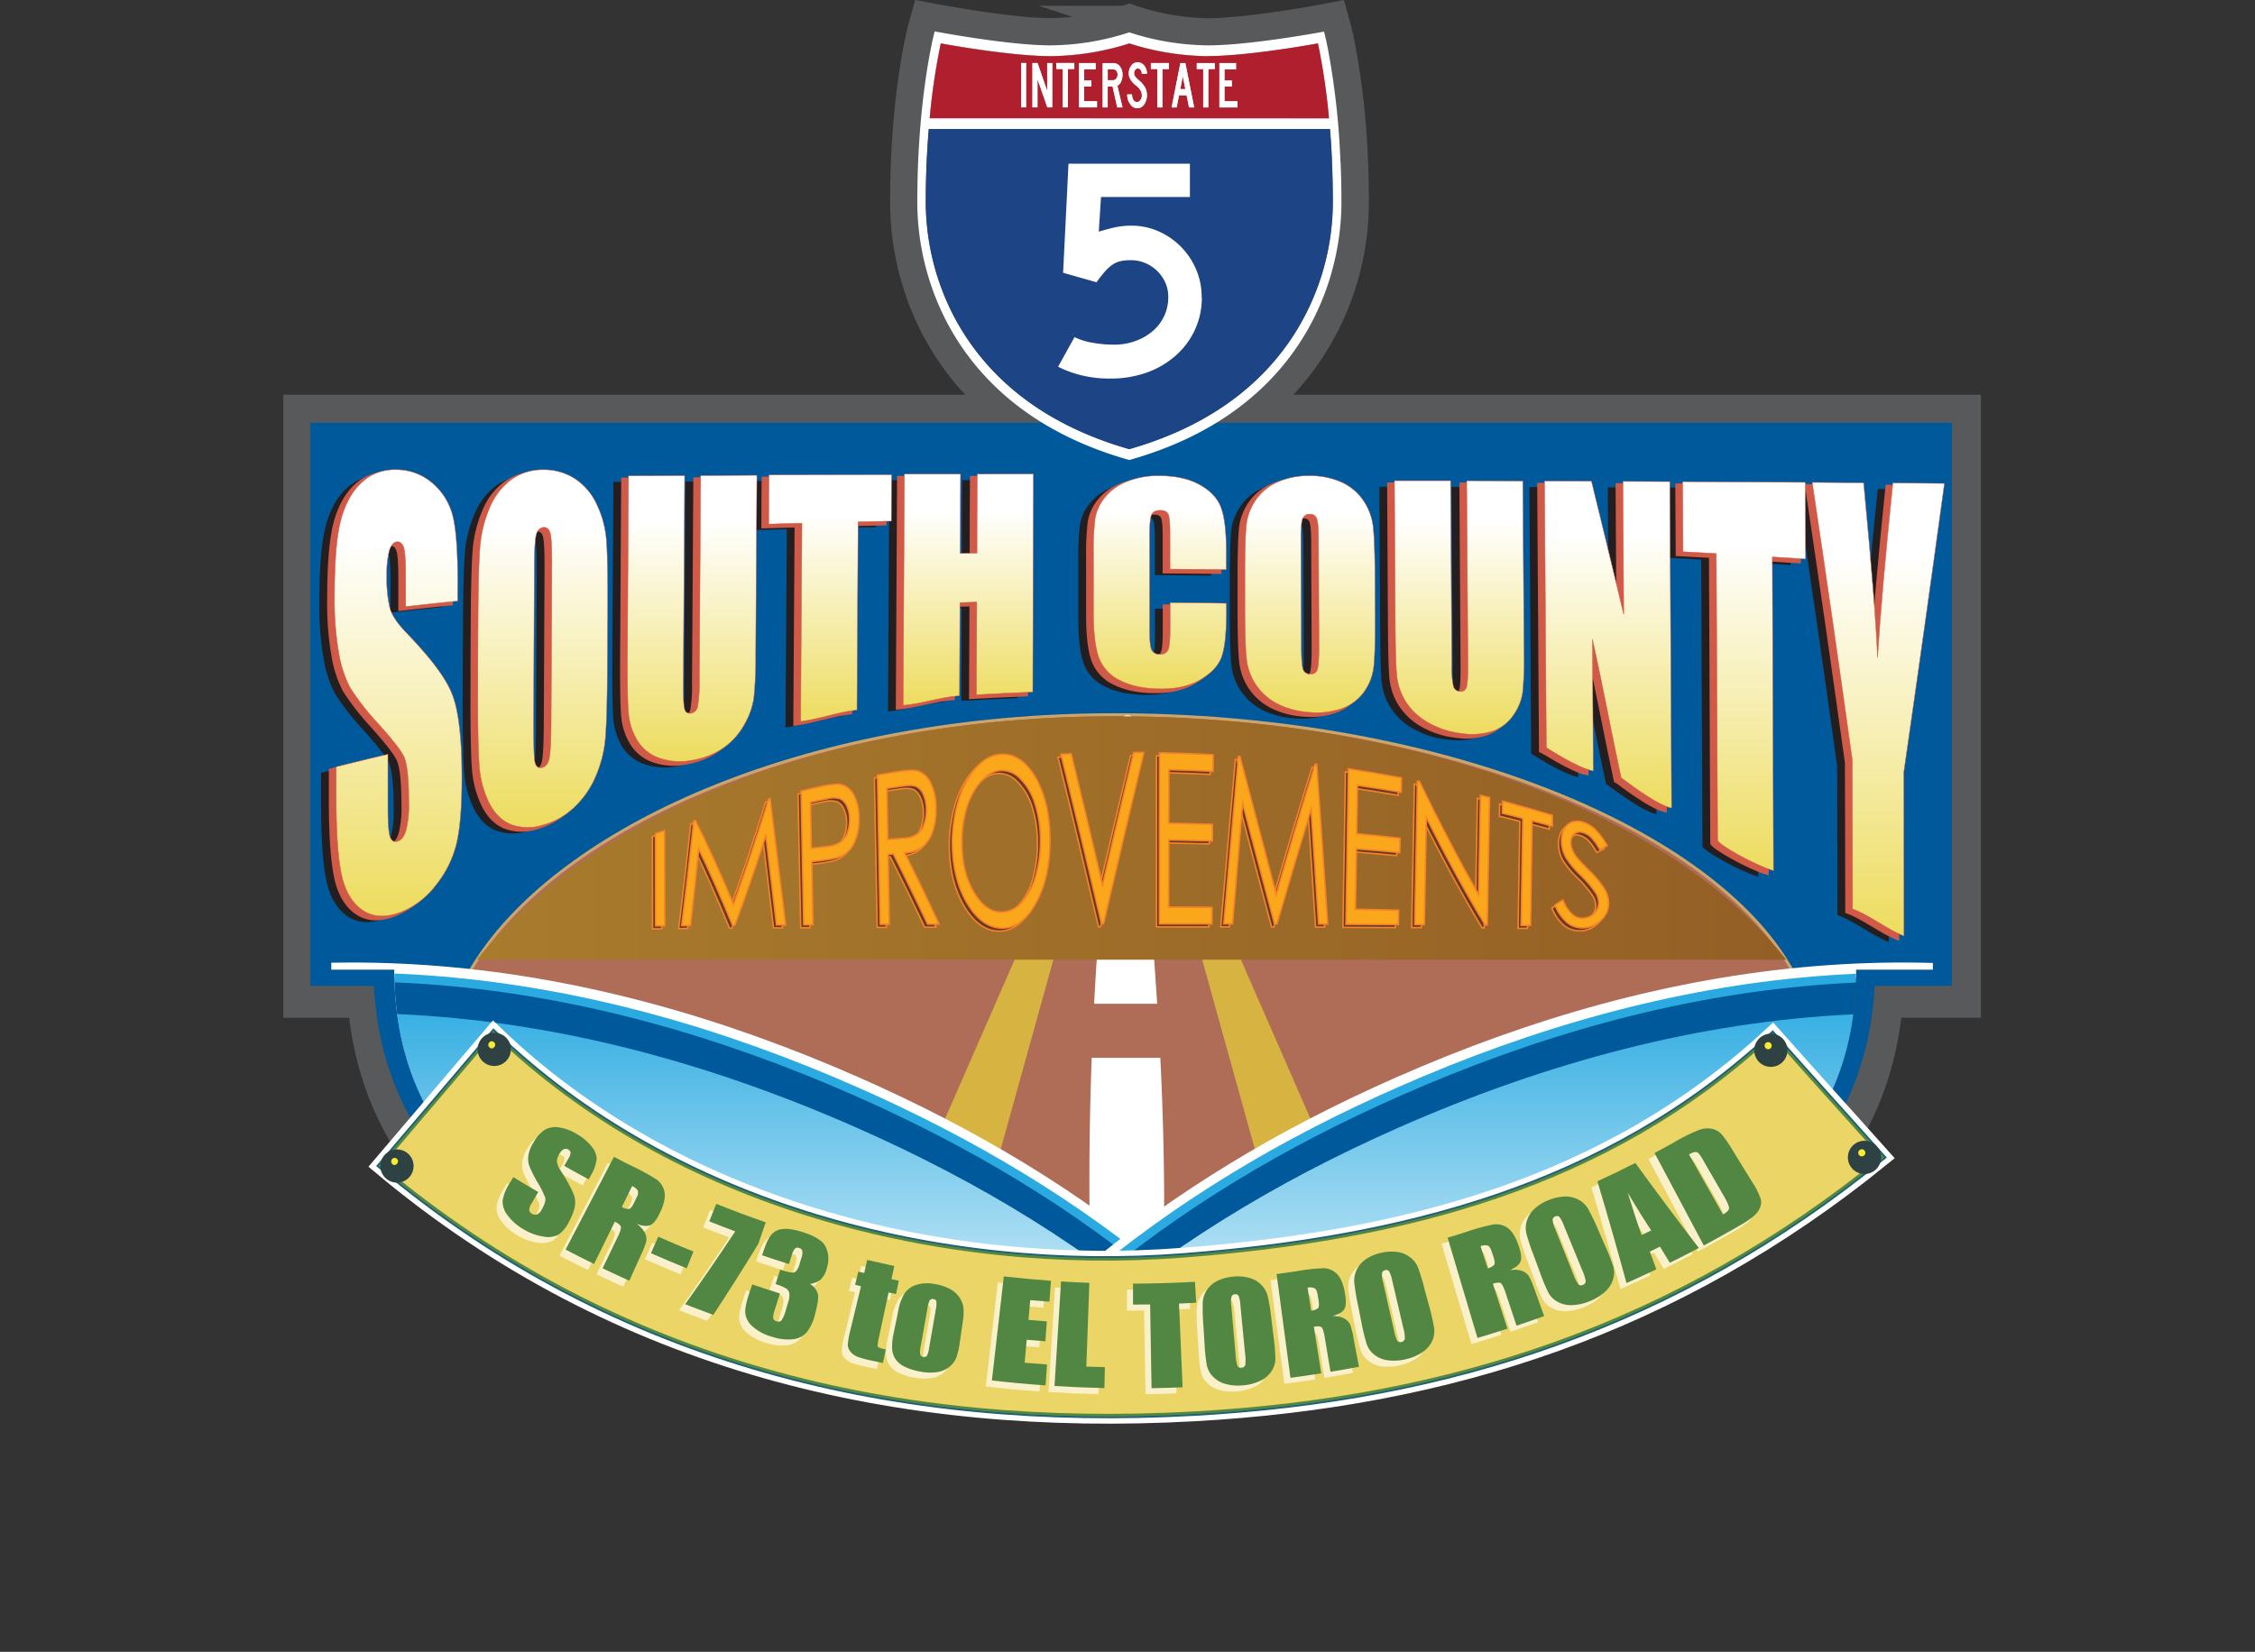 <svg xmlns="http://www.w3.org/2000/svg" xmlns:xlink="http://www.w3.org/1999/xlink" viewBox="0 0 745.73 546.41"><rect x="0" y="0" width="745.73" height="546.41" fill="#333333" stroke="none"/><defs><style>.cls-1,.cls-18,.cls-19,.cls-26,.cls-27,.cls-28,.cls-4,.cls-5,.cls-9{fill:none;}.cls-2{isolation:isolate;}.cls-3{fill:#58595b;}.cls-4{stroke:#58595b;stroke-width:10px;}.cls-18,.cls-19,.cls-25,.cls-27,.cls-28,.cls-4,.cls-94,.cls-95{stroke-miterlimit:10;}.cls-5{stroke:#93d8f8;stroke-width:0.9px;}.cls-6{fill:#00599a;}.cls-7{clip-path:url(#clip-path);}.cls-8{fill:#cca56d;}.cls-9{stroke:#cca56d;stroke-width:2px;}.cls-10{fill:#af6c57;}.cls-11{clip-path:url(#clip-path-2);}.cls-12,.cls-31{fill:#f6ec33;}.cls-12{opacity:0.56;}.cls-13{clip-path:url(#clip-path-3);}.cls-14{clip-path:url(#clip-path-4);}.cls-15{fill:#fff;}.cls-16{clip-path:url(#clip-path-5);}.cls-17{mix-blend-mode:multiply;fill:url(#linear-gradient);}.cls-18,.cls-26{stroke:#fff;}.cls-18{stroke-width:4.88px;}.cls-19{stroke:#2aaae1;}.cls-19,.cls-28{stroke-width:2.92px;}.cls-20{clip-path:url(#clip-path-7);}.cls-21{fill:url(#linear-gradient-2);}.cls-22{fill:#754d29;}.cls-23{clip-path:url(#clip-path-9);}.cls-24{fill:url(#linear-gradient-3);}.cls-25,.cls-93{fill:#528743;}.cls-25{stroke:#528743;stroke-width:1.66px;}.cls-26{stroke-width:6.5px;}.cls-27{stroke:#e1e1e1;}.cls-28{stroke:#1f5f78;}.cls-29{fill:#ebd566;}.cls-30{fill:#2e4143;}.cls-32{clip-path:url(#clip-path-10);}.cls-33{clip-path:url(#clip-path-11);}.cls-34{fill:#f1f0f0;}.cls-35{fill:#f0efef;}.cls-36{fill:#eee;}.cls-37{fill:#ededed;}.cls-38{fill:#ececeb;}.cls-39{fill:#ebeaea;}.cls-40{fill:#eae9e9;}.cls-41{fill:#e9e8e8;}.cls-42{fill:#e8e7e7;}.cls-43{fill:#e7e6e6;}.cls-44{fill:#e6e5e5;}.cls-45{fill:#e5e4e4;}.cls-46{fill:#e3e3e3;}.cls-47{fill:#e2e2e2;}.cls-48{fill:#e1e1e1;}.cls-49{fill:#e0e0e0;}.cls-50{fill:#dfdfdf;}.cls-51{fill:#dededd;}.cls-52{fill:#ddd;}.cls-53{fill:#dcdbdb;}.cls-54{fill:#dbdbda;}.cls-55{fill:#dadad9;}.cls-56{fill:#d9d9d8;}.cls-57{fill:#d8d8d7;}.cls-58{fill:#d7d7d7;}.cls-59{fill:#d6d6d6;}.cls-60{fill:#d5d5d5;}.cls-61{fill:#d4d4d4;}.cls-62{fill:#d3d3d3;}.cls-63{fill:#d3d2d2;}.cls-64{fill:#d2d1d1;}.cls-65{fill:#d1d0d0;}.cls-66{fill:#d0d0cf;}.cls-67{fill:#cfcfcf;}.cls-68{fill:#cecece;}.cls-69{fill:#cecdcd;}.cls-70{fill:#cdcccc;}.cls-71{fill:#cccbcb;}.cls-72{fill:#cbcbcb;}.cls-73{fill:#cacaca;}.cls-74{fill:#cac9c9;}.cls-75{fill:#c9c9c9;}.cls-76{fill:#c8c8c8;}.cls-77{fill:#af1f2d;}.cls-78{fill:#1d4484;}.cls-79{fill:#231f20;}.cls-80{fill:#d05a47;stroke-width:0.85px;}.cls-80,.cls-81,.cls-82,.cls-83,.cls-84,.cls-85,.cls-86,.cls-87,.cls-88,.cls-89,.cls-90,.cls-91{stroke:#d05a47;}.cls-81,.cls-82,.cls-83,.cls-84,.cls-85,.cls-86,.cls-87,.cls-88,.cls-89,.cls-90,.cls-91{stroke-width:0.14px;}.cls-81{fill:url(#linear-gradient-4);}.cls-82{fill:url(#linear-gradient-5);}.cls-83{fill:url(#linear-gradient-6);}.cls-84{fill:url(#linear-gradient-7);}.cls-85{fill:url(#linear-gradient-8);}.cls-86{fill:url(#linear-gradient-9);}.cls-87{fill:url(#linear-gradient-10);}.cls-88{fill:url(#linear-gradient-11);}.cls-89{fill:url(#linear-gradient-12);}.cls-90{fill:url(#linear-gradient-13);}.cls-91{fill:url(#linear-gradient-14);}.cls-92{fill:#faf1cb;}.cls-94{fill:#683a23;}.cls-94,.cls-95{stroke:#f5822b;stroke-width:0.5px;}.cls-95{fill:#faa71b;}</style><clipPath id="clip-path" transform="translate(69.45 -4.99)"><path class="cls-1" d="M40.11,152.76v173H60.94v.06c0,93.39,108.22,121.43,241.72,121.43s241.72-28,241.72-121.43v-.06h25.37v-173Z"/></clipPath><clipPath id="clip-path-2" transform="translate(69.45 -4.99)"><rect class="cls-1" x="305.76" y="242.05" width="98.1" height="224.32"/></clipPath><clipPath id="clip-path-3" transform="translate(69.45 -4.99)"><rect class="cls-1" x="203.14" y="242.05" width="98.1" height="224.32"/></clipPath><clipPath id="clip-path-4" transform="translate(69.45 -4.99)"><rect class="cls-1" x="290.81" y="241.58" width="24.72" height="214.67"/></clipPath><clipPath id="clip-path-5" transform="translate(69.45 -4.99)"><rect class="cls-1" x="88.31" y="241.92" width="432.93" height="80.53"/></clipPath><linearGradient id="linear-gradient" x1="88.31" y1="282.19" x2="521.23" y2="282.19" gradientUnits="userSpaceOnUse"><stop offset="0" stop-color="#a87b2d"/><stop offset="1" stop-color="#945f25"/></linearGradient><clipPath id="clip-path-7" transform="translate(69.45 -4.99)"><path class="cls-1" d="M89.79,395.07a336.4,336.4,0,0,1,102.48,29.22c13.23,6.17,26.14,12.71,38.6,19.78,22.68,2.21,46.79,3.2,71.79,3.2q10.54,0,20.88-.24c-32-28.52-68.81-51-110.07-69.17-49.09-21.62-99.84-35.21-151.59-37.42a89.65,89.65,0,0,0,27.91,54.63"/></clipPath><linearGradient id="linear-gradient-2" x1="-1361.97" y1="673.71" x2="-1360.97" y2="673.71" gradientTransform="matrix(0, -149.65, -149.65, 0, 101082.03, -203348.84)" gradientUnits="userSpaceOnUse"><stop offset="0" stop-color="#fff"/><stop offset="0.96" stop-color="#2aaae1"/><stop offset="1" stop-color="#fed204"/></linearGradient><clipPath id="clip-path-9" transform="translate(69.45 -4.99)"><path class="cls-1" d="M393.36,377.86c-41.28,18.19-78.06,40.67-110.11,69.2q9.6.21,19.41.21c25.67,0,50.41-1,73.62-3.38,12.36-7,25.16-13.48,38.28-19.6a336.12,336.12,0,0,1,100.75-29,89.71,89.71,0,0,0,28.12-54.77C492.2,342.92,442,356.45,393.36,377.86"/></clipPath><linearGradient id="linear-gradient-3" x1="-1361.97" y1="674.09" x2="-1360.97" y2="674.09" gradientTransform="matrix(0, -149.65, -149.65, 0, 101358.77, -203348.84)" xlink:href="#linear-gradient-2"/><clipPath id="clip-path-10" transform="translate(69.45 -4.99)"><rect class="cls-1" x="55.4" y="381.02" width="507.76" height="102.54"/></clipPath><clipPath id="clip-path-11" transform="translate(69.45 -4.99)"><path class="cls-1" d="M238,44.1l132.06,0a217,217,0,0,0-3.64-24.76c-6.57,1.17-24.73,4.2-36.34,4.19a87.85,87.85,0,0,1-26-4.21A88.2,88.2,0,0,1,278,23.56c-11.61,0-29.76-3-36.32-4.22A213.27,213.27,0,0,0,238,44.1"/></clipPath><linearGradient id="linear-gradient-4" x1="62.21" y1="308.03" x2="62.21" y2="160.34" gradientUnits="userSpaceOnUse"><stop offset="0" stop-color="#eddc5f"/><stop offset="0.84" stop-color="#fff"/></linearGradient><linearGradient id="linear-gradient-5" x1="110.05" y1="278.65" x2="110.05" y2="160.34" xlink:href="#linear-gradient-4"/><linearGradient id="linear-gradient-6" x1="159.44" y1="256.83" x2="159.44" y2="162.21" xlink:href="#linear-gradient-4"/><linearGradient id="linear-gradient-7" x1="205.08" y1="243.67" x2="205.08" y2="162.01" xlink:href="#linear-gradient-4"/><linearGradient id="linear-gradient-8" x1="250.76" y1="238.33" x2="250.76" y2="161.78" xlink:href="#linear-gradient-4"/><linearGradient id="linear-gradient-9" x1="314.09" y1="232.86" x2="314.09" y2="162.34" xlink:href="#linear-gradient-4"/><linearGradient id="linear-gradient-10" x1="363.75" y1="240.71" x2="363.75" y2="162.34" xlink:href="#linear-gradient-4"/><linearGradient id="linear-gradient-11" x1="413.12" y1="247.9" x2="413.12" y2="164.01" xlink:href="#linear-gradient-4"/><linearGradient id="linear-gradient-12" x1="462.34" y1="272.33" x2="462.34" y2="164.14" xlink:href="#linear-gradient-4"/><linearGradient id="linear-gradient-13" x1="507.35" y1="293" x2="507.35" y2="164.32" xlink:href="#linear-gradient-4"/><linearGradient id="linear-gradient-14" x1="551.7" y1="314.61" x2="551.7" y2="164.56" xlink:href="#linear-gradient-4"/></defs><g class="cls-2"><g id="Layer_1" data-name="Layer 1"><path class="cls-3" d="M304,161.32l-1.09-.3c-38-10.67-55.75-33.06-64-50a90.06,90.06,0,0,1-9-39.19c0-35.27,5.64-56.62,5.88-57.51l1-3.58,3.65.69c.24,0,24.12,4.55,37.61,4.55a83,83,0,0,0,24.7-4.08l1.35-.48,1.35.48a83.08,83.08,0,0,0,24.7,4.1c10.46,0,27.16-2.7,33.85-3.86,2.33-.4,3.74-.67,3.76-.67l3.63-.69,1,3.57c0,.1.61,2.27,1.39,6.3a254.66,254.66,0,0,1,4.17,37.52c.19,4.58.29,9.19.29,13.7,0,33.18-19.21,74-73.07,89.12ZM241.37,51.65c-.45,6.62-.68,13.4-.68,20.21A79.07,79.07,0,0,0,248,104.6a75.34,75.34,0,0,0,6,10.55c11,16.14,27.79,27.65,50,34.22,22.2-6.55,39-18.05,50-34.19A77.81,77.81,0,0,0,367.29,71.9c0-4.54-.1-9.2-.31-13.87-.1-2.18-.22-4.31-.36-6.35Zm1-11.55,123.2,0c-.77-6.9-1.65-12.35-2.37-16.16-8.53,1.43-23.08,3.59-33.15,3.59a92.68,92.68,0,0,1-26.07-4,92.65,92.65,0,0,1-26,4c-10.09,0-24.65-2.18-33.19-3.61-.72,3.8-1.61,9.25-2.38,16.15" transform="translate(69.45 -4.99)"/><path class="cls-4" d="M304,161.32l-1.09-.3c-38-10.67-55.75-33.06-64-50a90.06,90.06,0,0,1-9-39.19c0-35.27,5.64-56.62,5.88-57.51l1-3.58,3.65.69c.24,0,24.12,4.55,37.61,4.55a83,83,0,0,0,24.7-4.08l1.35-.48,1.35.48a83.08,83.08,0,0,0,24.7,4.1c10.46,0,27.16-2.7,33.85-3.86,2.33-.4,3.74-.67,3.76-.67l3.63-.69,1,3.57c0,.1.61,2.27,1.39,6.3a254.66,254.66,0,0,1,4.17,37.52c.19,4.58.29,9.19.29,13.7,0,33.18-19.21,74-73.07,89.12ZM241.37,51.65c-.45,6.62-.68,13.4-.68,20.21A79.07,79.07,0,0,0,248,104.6a75.34,75.34,0,0,0,6,10.55c11,16.14,27.79,27.65,50,34.22,22.2-6.55,39-18.05,50-34.19A77.81,77.81,0,0,0,367.29,71.9c0-4.54-.1-9.2-.31-13.87-.1-2.18-.22-4.31-.36-6.35Zm1-11.55,123.2,0c-.77-6.9-1.65-12.35-2.37-16.16-8.53,1.43-23.08,3.59-33.15,3.59a92.68,92.68,0,0,1-26.07-4,92.65,92.65,0,0,1-26,4c-10.09,0-24.65-2.18-33.19-3.61C244.06,27.75,243.17,33.2,242.4,40.1Z" transform="translate(69.45 -4.99)"/><path class="cls-5" d="M83.85,321.86c0-84.05,97.41-152.18,217.55-152.18S519,237.81,519,321.86,421.55,426.37,301.4,426.37,83.85,405.91,83.85,321.86Z" transform="translate(69.45 -4.99)"/><path class="cls-3" d="M302.66,463.16c-75.66,0-135.26-9.08-177.16-27C77.87,415.84,51.19,384.09,46,341.67H24.22V135.56H585.64V341.67H559.32c-5.21,42.44-31.88,74.18-79.5,94.51-41.89,17.9-101.5,27-177.16,27" transform="translate(69.45 -4.99)"/><path class="cls-6" d="M302.35,452.59c-160.49,0-243.93-40.87-248.17-121.49h-21V144.84H576.06V331.1H550.52c-4.28,80.64-87.72,121.49-248.17,121.49" transform="translate(69.45 -4.99)"/><g class="cls-7"><path class="cls-8" d="M77.06,358.74c0-12.64,4.38-25.27,12.54-37.29,29.66-43.74,109.27-79.53,209.46-79.53,103.4,0,191,34.79,220.56,79.17,7,10.44,10.73,21.41,10.73,32.59,0,58.66-103.56,83.87-231.29,83.87s-222-20.14-222-78.81" transform="translate(69.45 -4.99)"/><path class="cls-9" d="M77.06,358.74c0-12.64,4.38-25.27,12.54-37.29,29.66-43.74,109.27-79.53,209.46-79.53,103.4,0,191,34.79,220.56,79.17,7,10.44,10.73,21.41,10.73,32.59,0,58.66-103.56,83.87-231.29,83.87S77.06,417.41,77.06,358.74Z" transform="translate(69.45 -4.99)"/><path class="cls-10" d="M77.06,358.74c0-12.64,4.38-25.27,12.54-37.29,29.66-43.74,109.27-79.53,209.46-79.53,103.4,0,191,34.79,220.56,79.17,7,10.44,10.73,21.41,10.73,32.59,0,58.66-103.56,83.87-231.29,83.87s-222-20.14-222-78.81" transform="translate(69.45 -4.99)"/><g class="cls-11"><polygon class="cls-12" points="375.21 237.06 437.57 461.39 473.32 461.39 375.21 237.06"/></g><g class="cls-13"><polygon class="cls-12" points="370.7 237.06 308.35 461.39 272.59 461.39 370.7 237.06"/></g><g class="cls-14"><path class="cls-15" d="M295.91,289.5l13.61-.1c1.41,15.73,2.69,31.51,3.71,47.62H292.37c.83-15.84,2-31.81,3.54-47.52" transform="translate(69.45 -4.99)"/><path class="cls-15" d="M305,242.17q.75,7.79,1.5,15.5l-7,.16c.7-5.11,1.53-10.51,2.31-15.49,0,0,1.18-1.59,3.19-.17" transform="translate(69.45 -4.99)"/><path class="cls-15" d="M306.87,262.33c.57,5.95,1.23,11.72,1.79,17.66l-11.78.18q1-9,2.11-17.82Z" transform="translate(69.45 -4.99)"/><path class="cls-15" d="M292.54,453.27l21.73,3a1005.93,1005.93,0,0,0,0-101.36H291.58c-1.31,35.76-.91,70.11,1,98.38" transform="translate(69.45 -4.99)"/></g><g class="cls-16"><g class="cls-16"><path class="cls-17" d="M299.06,241.92c-96.42,0-173.75,33.15-210.75,80.53H521.23c-37.34-48.11-122.37-80.53-222.17-80.53" transform="translate(69.45 -4.99)"/></g></g><path class="cls-15" d="M-66.33,345.26c96.11-33.73,190.7-20.95,279.8,18.3,77.24,34,138.71,83.07,182.94,158.7C373.36,534.33,372,534.86,348.93,547c-33.36-66.73-91.14-106.47-156.66-137-72.85-34-163.48-44-239.38-11.24Z" transform="translate(69.45 -4.99)"/><path class="cls-18" d="M-66.33,345.26c96.11-33.73,190.7-20.95,279.8,18.3,77.24,34,138.71,83.07,182.94,158.7C373.36,534.33,372,534.86,348.93,547c-33.36-66.73-91.14-106.47-156.66-137-72.85-34-163.48-44-239.38-11.24Z" transform="translate(69.45 -4.99)"/><path class="cls-6" d="M-66.33,347.64c96.11-33.73,190.7-20.94,279.8,18.31,77.24,34,138.71,83.07,182.94,158.7-23.05,12.06-24.38,12.6-47.48,24.76-33.36-66.72-91.14-106.47-156.66-137-72.85-34-163.48-44-239.38-11.25Z" transform="translate(69.45 -4.99)"/><path class="cls-19" d="M-66.33,347.64c96.11-33.73,190.7-20.94,279.8,18.31,77.24,34,138.71,83.07,182.94,158.7-23.05,12.06-24.38,12.6-47.48,24.76-33.36-66.72-91.14-106.47-156.66-137-72.85-34-163.48-44-239.38-11.25Z" transform="translate(69.45 -4.99)"/></g><g class="cls-20"><rect class="cls-21" x="131.33" y="335.45" width="261.66" height="106.82"/></g><g class="cls-7"><path class="cls-22" d="M673.15,345.26c-96.1-33.73-190.69-20.95-279.79,18.3-77.24,34-138.72,83.07-182.94,158.7,23.05,12.07,24.38,12.6,47.48,24.77C291.26,480.3,349,440.56,414.56,410c72.85-34,163.48-44,239.37-11.24Z" transform="translate(69.45 -4.99)"/><path class="cls-18" d="M673.15,345.26c-96.1-33.73-190.69-20.95-279.79,18.3-77.24,34-138.72,83.07-182.94,158.7,23.05,12.07,24.38,12.6,47.48,24.77C291.26,480.3,349,440.56,414.56,410c72.85-34,163.48-44,239.37-11.24Z" transform="translate(69.45 -4.99)"/><path class="cls-6" d="M673.15,347.64C577.05,313.91,482.46,326.7,393.36,366,316.12,400,254.64,449,210.42,524.65c23.05,12.06,24.38,12.6,47.48,24.76,33.36-66.72,91.14-106.47,156.66-137,72.85-34,163.48-44,239.37-11.25Z" transform="translate(69.45 -4.99)"/><path class="cls-19" d="M673.15,347.64C577.05,313.91,482.46,326.7,393.36,366,316.12,400,254.64,449,210.42,524.65c23.05,12.06,24.38,12.6,47.48,24.76,33.36-66.72,91.14-106.47,156.66-137,72.85-34,163.48-44,239.37-11.25Z" transform="translate(69.45 -4.99)"/></g><g class="cls-23"><rect class="cls-24" x="352.7" y="335.52" width="260.18" height="106.76"/></g><path class="cls-25" d="M57,390.54c78.08,65.4,171.12,86.73,268.33,81.35,84.28-4.66,159.07-28.93,227.1-84.15-17.33-19.41-18.39-20.37-35.72-39.89C462,398.56,393.9,415.43,321.81,421c-80.15,6.19-168.51-16.33-228-73.73Z" transform="translate(69.45 -4.99)"/><path class="cls-26" d="M57,390.54c78.08,65.4,171.12,86.73,268.33,81.35,84.28-4.66,159.07-28.93,227.1-84.15-17.33-19.41-18.39-20.37-35.72-39.89C462,398.56,393.9,415.43,321.81,421c-80.15,6.19-168.51-16.33-228-73.73Z" transform="translate(69.45 -4.99)"/><path class="cls-27" d="M57,390.54c78.08,65.4,171.12,86.73,268.33,81.35,84.28-4.66,159.07-28.93,227.1-84.15-17.33-19.41-18.39-20.37-35.72-39.89C462,398.56,393.9,415.43,321.81,421c-80.15,6.19-168.51-16.33-228-73.73Z" transform="translate(69.45 -4.99)"/><path class="cls-28" d="M57,390.54c78.08,65.4,171.12,86.73,268.33,81.35,84.28-4.66,159.07-28.93,227.1-84.15-17.33-19.41-18.39-20.37-35.72-39.89C462,398.56,393.9,415.43,321.81,421c-80.15,6.19-168.51-16.33-228-73.73Z" transform="translate(69.45 -4.99)"/><path class="cls-25" d="M57,390.54c78.08,65.4,171.12,86.73,268.33,81.35,84.28-4.66,159.07-28.93,227.1-84.15-17.33-19.41-18.39-20.37-35.72-39.89C462,398.56,393.9,415.43,321.81,421c-80.15,6.19-168.51-16.33-228-73.73Z" transform="translate(69.45 -4.99)"/><path class="cls-25" d="M57,390.54c78.08,65.4,171.12,86.73,268.33,81.35,84.28-4.66,159.07-28.93,227.1-84.15-17.33-19.41-18.39-20.37-35.72-39.89C462,398.56,393.9,415.43,321.81,421c-80.15,6.19-168.51-16.33-228-73.73Z" transform="translate(69.45 -4.99)"/><path class="cls-29" d="M57,390.54c78.08,65.4,171.12,86.73,268.33,81.35,84.28-4.66,159.07-28.93,227.1-84.15-17.33-19.41-18.39-20.37-35.72-39.89C462,398.56,393.9,415.43,321.81,421c-80.15,6.19-168.51-16.33-228-73.73Z" transform="translate(69.45 -4.99)"/><path class="cls-30" d="M99.49,352.08A5.49,5.49,0,1,1,94,346.63a5.48,5.48,0,0,1,5.53,5.45" transform="translate(69.45 -4.99)"/><path class="cls-31" d="M94.3,350.6a1.21,1.21,0,0,1-1.18,1.2,1.19,1.19,0,0,1,0-2.37,1.19,1.19,0,0,1,1.2,1.17" transform="translate(69.45 -4.99)"/><path class="cls-30" d="M67.32,390.66a5.49,5.49,0,1,1-5.53-5.44,5.47,5.47,0,0,1,5.53,5.44" transform="translate(69.45 -4.99)"/><path class="cls-31" d="M62.13,389.19A1.19,1.19,0,0,1,61,390.38a1.19,1.19,0,0,1,0-2.37,1.19,1.19,0,0,1,1.2,1.18" transform="translate(69.45 -4.99)"/><path class="cls-30" d="M521.66,352.36a5.49,5.49,0,1,1-5.54-5.44,5.48,5.48,0,0,1,5.54,5.44" transform="translate(69.45 -4.99)"/><path class="cls-31" d="M516.46,350.89a1.18,1.18,0,1,1-1.19-1.18,1.18,1.18,0,0,1,1.19,1.18" transform="translate(69.45 -4.99)"/><path class="cls-30" d="M552.63,387.79a5.49,5.49,0,1,1-5.54-5.43,5.49,5.49,0,0,1,5.54,5.43" transform="translate(69.45 -4.99)"/><path class="cls-31" d="M547.43,386.33a1.18,1.18,0,1,1-1.19-1.18,1.2,1.2,0,0,1,1.19,1.18" transform="translate(69.45 -4.99)"/><g class="cls-32"><path class="cls-3" d="M580.24,495.17l13.12,5.62-2.55,6-5.37-2.3L583,510.1l4.78,2-2.43,5.67-4.78-2.05-5.36,12.51L567.48,525Z" transform="translate(69.45 -4.99)"/></g><g class="cls-33"><polygon class="cls-34" points="311.08 14.35 307.42 18.01 307.42 14.35 311.08 14.35"/><polygon class="cls-34" points="314.64 14.35 307.42 21.57 307.42 18.01 311.08 14.35 314.64 14.35"/><polygon class="cls-35" points="318.2 14.35 307.42 25.13 307.42 21.57 314.64 14.35 318.2 14.35"/><polygon class="cls-36" points="321.77 14.35 307.42 28.69 307.42 25.13 318.2 14.35 321.77 14.35"/><polygon class="cls-37" points="325.33 14.35 307.42 32.25 307.42 28.69 321.77 14.35 325.33 14.35"/><polygon class="cls-38" points="328.89 14.35 307.42 35.81 307.42 32.25 325.33 14.35 328.89 14.35"/><polygon class="cls-39" points="332.46 14.35 307.64 39.15 307.42 39.15 307.42 35.81 328.89 14.35 332.46 14.35"/><polygon class="cls-40" points="336.02 14.35 311.2 39.15 307.64 39.15 332.46 14.35 336.02 14.35"/><polygon class="cls-41" points="339.58 14.35 314.76 39.15 311.2 39.15 336.02 14.35 339.58 14.35"/><polygon class="cls-42" points="343.15 14.35 318.33 39.15 314.76 39.15 339.58 14.35 343.15 14.35"/><polygon class="cls-43" points="346.71 14.35 321.89 39.15 318.33 39.15 343.15 14.35 346.71 14.35"/><polygon class="cls-44" points="350.27 14.35 325.45 39.15 321.89 39.15 346.71 14.35 350.27 14.35"/><polygon class="cls-45" points="353.84 14.35 329.02 39.15 325.45 39.15 350.27 14.35 353.84 14.35"/><polygon class="cls-46" points="357.4 14.35 332.58 39.15 329.02 39.15 353.84 14.35 357.4 14.35"/><polygon class="cls-47" points="360.96 14.35 336.14 39.15 332.58 39.15 357.4 14.35 360.96 14.35"/><polygon class="cls-48" points="364.53 14.35 339.71 39.15 336.14 39.15 360.96 14.35 364.53 14.35"/><polygon class="cls-49" points="368.09 14.35 343.27 39.15 339.71 39.15 364.53 14.35 368.09 14.35"/><polygon class="cls-50" points="371.65 14.35 346.83 39.15 343.27 39.15 368.09 14.35 371.65 14.35"/><polygon class="cls-51" points="375.22 14.35 350.4 39.15 346.83 39.15 371.65 14.35 375.22 14.35"/><polygon class="cls-52" points="378.78 14.35 353.96 39.15 350.4 39.15 375.22 14.35 378.78 14.35"/><polygon class="cls-53" points="382.34 14.35 357.52 39.15 353.96 39.15 378.78 14.35 382.34 14.35"/><polygon class="cls-54" points="385.91 14.35 361.09 39.15 357.52 39.15 382.34 14.35 385.91 14.35"/><polygon class="cls-55" points="389.47 14.35 364.65 39.15 361.09 39.15 385.91 14.35 389.47 14.35"/><polygon class="cls-56" points="393.03 14.35 368.22 39.15 364.65 39.15 389.47 14.35 393.03 14.35"/><polygon class="cls-57" points="396.6 14.35 371.78 39.15 368.21 39.15 393.03 14.35 396.6 14.35"/><polygon class="cls-58" points="400.16 14.35 375.34 39.15 371.78 39.15 396.6 14.35 400.16 14.35"/><polygon class="cls-59" points="403.72 14.35 378.9 39.15 375.34 39.15 400.16 14.35 403.72 14.35"/><polygon class="cls-60" points="407.29 14.35 382.47 39.15 378.9 39.15 403.72 14.35 407.29 14.35"/><polygon class="cls-61" points="410.85 14.35 386.03 39.15 382.47 39.15 407.29 14.35 410.85 14.35"/><polygon class="cls-62" points="414.41 14.35 389.6 39.15 386.03 39.15 410.85 14.35 414.41 14.35"/><polygon class="cls-63" points="417.98 14.35 393.16 39.15 389.6 39.15 414.41 14.35 417.98 14.35"/><polygon class="cls-64" points="421.54 14.35 396.72 39.15 393.16 39.15 417.98 14.35 421.54 14.35"/><polygon class="cls-65" points="425.1 14.35 400.29 39.15 396.72 39.15 421.54 14.35 425.1 14.35"/><polygon class="cls-66" points="428.67 14.35 403.85 39.15 400.28 39.15 425.1 14.35 428.67 14.35"/><polygon class="cls-67" points="432.23 14.35 407.41 39.15 403.85 39.15 428.67 14.35 432.23 14.35"/><polygon class="cls-68" points="435.79 14.35 410.97 39.15 407.41 39.15 432.23 14.35 435.79 14.35"/><polygon class="cls-69" points="438.63 14.35 438.99 14.71 414.54 39.15 410.97 39.15 435.79 14.35 438.63 14.35"/><polygon class="cls-70" points="438.99 14.71 439.48 15.2 439.48 17.79 418.1 39.15 414.54 39.15 438.99 14.71"/><polygon class="cls-71" points="439.48 21.35 421.67 39.15 418.1 39.15 439.48 17.79 439.48 21.35"/><polygon class="cls-72" points="439.48 24.91 425.23 39.15 421.67 39.15 439.48 21.35 439.48 24.91"/><polygon class="cls-73" points="439.48 28.47 428.79 39.15 425.23 39.15 439.48 24.91 439.48 28.47"/><polygon class="cls-74" points="439.48 32.03 432.35 39.15 428.79 39.15 439.48 28.47 439.48 32.03"/><polygon class="cls-75" points="439.48 35.59 435.92 39.15 432.35 39.15 439.48 32.03 439.48 35.59"/><polygon class="cls-76" points="435.92 39.15 439.48 35.59 439.48 39.15 435.92 39.15"/></g><path class="cls-15" d="M373.83,58.37a252.24,252.24,0,0,0-4.09-36.93c-.77-3.93-1.33-6-1.33-6s-1.44.27-3.81.68C357.19,17.39,340.68,20,330.06,20A86.2,86.2,0,0,1,304,15.69,85.92,85.92,0,0,1,278,20c-14,0-38.36-4.62-38.36-4.62s-5.73,21.32-5.74,56.47a86.25,86.25,0,0,0,8.64,37.44c9.64,19.82,28.41,38.58,61.47,47.87,54.38-15.25,70.14-56.17,70.15-85.27,0-4.77-.11-9.28-.29-13.53m-132.2-39c6.56,1.17,24.71,4.21,36.32,4.22A88.2,88.2,0,0,0,304,19.36a87.85,87.85,0,0,0,26,4.21c11.61,0,29.77-3,36.34-4.19A217,217,0,0,1,370,44.14L238,44.1a213.27,213.27,0,0,1,3.66-24.76m115.65,98.09c-11.71,17.2-29.64,29.35-53.31,36.11-23.67-6.78-41.6-18.93-53.3-36.14a79.22,79.22,0,0,1-6.31-11.12,82.6,82.6,0,0,1-7.67-34.42c0-9,.39-17.15,1-24.21l132.67,0c.27,3.18.48,6.58.64,10.17.2,4.4.32,9.08.32,14.05a81.81,81.81,0,0,1-14,45.53" transform="translate(69.45 -4.99)"/><path class="cls-77" d="M298.61,27.91h-1.73v3.61h1.73a1.34,1.34,0,0,0,1.07-.52,1.91,1.91,0,0,0,.45-1.29,2,2,0,0,0-.42-1.32,1.4,1.4,0,0,0-1.1-.48" transform="translate(69.45 -4.99)"/><path class="cls-77" d="M330.05,23.57a87.85,87.85,0,0,1-26-4.21A88.2,88.2,0,0,1,278,23.56c-11.61,0-29.76-3-36.32-4.22A213.27,213.27,0,0,0,238,44.1l132.06,0a217,217,0,0,0-3.64-24.76c-6.57,1.17-24.73,4.19-36.34,4.19M269.87,40.51h-1.64V25.84h1.64Zm8.66,0h-1.62l-3.26-9.32v9.32H272V25.84h1.68l3.19,9.2V25.85h1.7Zm7.3-12.69H283.7V40.51H282V27.82h-2.13v-2h5.95Zm7.5,12.69h-5.95V25.85h5.5v2.06h-3.82v3.7h2.42v2h-2.42v4.84h4.27Zm8.44,0H300l-1.55-6.9h-1.61v6.9H295.2V25.85h3.49a2.67,2.67,0,0,1,2.22,1.08,4.41,4.41,0,0,1,.85,2.84A5.17,5.17,0,0,1,301.3,32a2.51,2.51,0,0,1-1.23,1.37Zm4.12-10.27a8.6,8.6,0,0,0,1.29,1.32,8.5,8.5,0,0,1,2,2.32,5.34,5.34,0,0,1,.63,2.51,5.43,5.43,0,0,1-.86,3.06,2.65,2.65,0,0,1-2.35,1.32,2.79,2.79,0,0,1-2.33-1.34,5.43,5.43,0,0,1-1-3.23h1.6a3.24,3.24,0,0,0,.47,1.84,1.33,1.33,0,0,0,2.32,0,2.5,2.5,0,0,0,.48-1.57,3.55,3.55,0,0,0-.43-1.52,5.48,5.48,0,0,0-1.51-1.67,7.54,7.54,0,0,1-1.83-2,3.74,3.74,0,0,1-.58-1.88,4.29,4.29,0,0,1,.81-2.68,2.58,2.58,0,0,1,2.09-1.13A2.71,2.71,0,0,1,309,26.72a4.2,4.2,0,0,1,.86,2.68h-1.71a1.81,1.81,0,0,0-.43-1.33,1.11,1.11,0,0,0-.93-.44,1.13,1.13,0,0,0-.89.53,2.1,2.1,0,0,0-.3,1.2,1.67,1.67,0,0,0,.32.89m11.19-2.42H315V40.52h-1.69V27.83h-2.12v-2h5.95Zm6.66,12.69-.82-4h-2.49l-.79,4H318l2.92-14.66h1.63l2.92,14.67Zm8.52-12.69h-2.13v12.7h-1.69V27.83h-2.13v-2h5.95Zm7.51,12.7h-6V25.86h5.5v2.06H335.5v3.7h2.42v2H335.5v4.84h4.28Z" transform="translate(69.45 -4.99)"/><polygon class="cls-77" points="390.3 29.47 391.97 29.47 391.12 25.25 390.3 29.47"/><rect class="cls-15" x="337.68" y="20.85" width="1.64" height="14.66"/><polygon class="cls-15" points="346.29 30.05 343.1 20.86 341.42 20.86 341.42 35.52 343.09 35.52 343.1 26.2 346.36 35.52 347.98 35.52 347.99 20.86 346.29 20.86 346.29 30.05"/><polygon class="cls-15" points="349.33 22.83 351.46 22.83 351.46 35.52 353.15 35.52 353.15 22.83 355.28 22.83 355.28 20.86 349.33 20.86 349.33 22.83"/><polygon class="cls-15" points="358.51 28.63 360.93 28.63 360.93 26.62 358.51 26.62 358.51 22.92 362.33 22.92 362.33 20.86 356.83 20.86 356.83 35.52 362.78 35.52 362.78 33.47 358.51 33.47 358.51 28.63"/><path class="cls-15" d="M301.3,32a5.17,5.17,0,0,0,.47-2.18,4.41,4.41,0,0,0-.85-2.84,2.67,2.67,0,0,0-2.22-1.08h-3.5V40.52h1.68v-6.9h1.61l1.55,6.9h1.73l-1.7-7.2A2.51,2.51,0,0,0,301.3,32M299.68,31a1.34,1.34,0,0,1-1.07.52h-1.73V27.91h1.73a1.4,1.4,0,0,1,1.1.48,1.94,1.94,0,0,1,.42,1.32,1.91,1.91,0,0,1-.45,1.29" transform="translate(69.45 -4.99)"/><path class="cls-15" d="M306.76,27.63a1.11,1.11,0,0,1,.93.44,1.81,1.81,0,0,1,.43,1.33h1.71a4.2,4.2,0,0,0-.86-2.68,2.68,2.68,0,0,0-2.21-1.11,2.56,2.56,0,0,0-2.09,1.13,4.29,4.29,0,0,0-.81,2.68,3.77,3.77,0,0,0,.58,1.88,7.54,7.54,0,0,0,1.83,2A5.48,5.48,0,0,1,307.78,35a3.55,3.55,0,0,1,.43,1.52,2.5,2.5,0,0,1-.48,1.57,1.4,1.4,0,0,1-1.15.67,1.39,1.39,0,0,1-1.17-.68,3.24,3.24,0,0,1-.47-1.84h-1.6a5.43,5.43,0,0,0,1,3.23,2.79,2.79,0,0,0,2.33,1.34A2.65,2.65,0,0,0,309,39.46a5.43,5.43,0,0,0,.86-3.06,5.34,5.34,0,0,0-.63-2.51,8.5,8.5,0,0,0-2-2.32,8.6,8.6,0,0,1-1.29-1.32,1.67,1.67,0,0,1-.32-.89,2.1,2.1,0,0,1,.3-1.2,1.13,1.13,0,0,1,.89-.53" transform="translate(69.45 -4.99)"/><polygon class="cls-15" points="380.58 22.83 382.71 22.84 382.7 35.53 384.39 35.53 384.4 22.84 386.53 22.84 386.53 20.87 380.58 20.87 380.58 22.83"/><path class="cls-15" d="M320.89,25.86,318,40.52h1.67l.79-4h2.49l.82,4h1.7l-2.92-14.67Zm0,8.6.82-4.22.85,4.22Z" transform="translate(69.45 -4.99)"/><polygon class="cls-15" points="395.76 22.84 397.89 22.84 397.89 35.54 399.58 35.54 399.58 22.84 401.71 22.84 401.71 20.88 395.76 20.87 395.76 22.84"/><polygon class="cls-15" points="404.95 28.64 407.37 28.64 407.37 26.63 404.95 26.63 404.95 22.93 408.77 22.93 408.77 20.87 403.27 20.87 403.26 35.54 409.22 35.54 409.22 33.48 404.94 33.48 404.95 28.64"/><path class="cls-78" d="M371,57.85c-.16-3.59-.38-7-.64-10.17l-132.67,0c-.58,7.06-1,15.17-1,24.21a82.64,82.64,0,0,0,7.67,34.43,79.7,79.7,0,0,0,6.31,11.11c11.7,17.21,29.63,29.36,53.3,36.14,23.67-6.76,41.6-18.91,53.31-36.11a81.81,81.81,0,0,0,14-45.53c0-5-.12-9.65-.32-14.05" transform="translate(69.45 -4.99)"/><path class="cls-15" d="M328,103.28A25.45,25.45,0,0,1,325.75,114a25.77,25.77,0,0,1-6.31,8.54,29.1,29.1,0,0,1-9.64,5.68,35.52,35.52,0,0,1-12.26,2,39.56,39.56,0,0,1-9-1,35.73,35.73,0,0,1-8.08-2.92l5.43-9.8a21.13,21.13,0,0,0,5.73,1.82A38.75,38.75,0,0,0,299,119a20.31,20.31,0,0,0,7-1.19,18.6,18.6,0,0,0,5.74-3.29,14.82,14.82,0,0,0,3.81-5,14.61,14.61,0,0,0,1.35-6.31,11.5,11.5,0,0,0-1-4.79A12.63,12.63,0,0,0,309.28,92a12.32,12.32,0,0,0-4.84-.94,15.26,15.26,0,0,0-3.29.31,7.82,7.82,0,0,0-2.66,1.15,13.28,13.28,0,0,0-2.5,2.24,44.55,44.55,0,0,0-2.82,3.6l-11.05-3.14,1.78-36.07h40.15v11h-29.4l-.73,11.47q3.85-1.14,6-1.56a25.42,25.42,0,0,1,4.79-.42,22.12,22.12,0,0,1,9,1.88,24,24,0,0,1,12.41,12.63,23,23,0,0,1,1.82,9.07" transform="translate(69.45 -4.99)"/><path class="cls-79" d="M76.89,205.81q-8.6.88-17.19,1.85,0-5.19,0-10.38c0-4.84-.21-7.91-.65-9.21s-1.17-1.92-2.2-1.86-1.95,1-2.53,2.86a30.53,30.53,0,0,0-.87,8.32,43.23,43.23,0,0,0,1,10.61c.61,2.33,2.35,5,5.21,8,8.22,8.52,13.38,15.25,15.5,20.82s3.16,14.84,3.13,27.95c0,9.53-.64,16.71-1.84,21.6A35.13,35.13,0,0,1,69.54,300a26.85,26.85,0,0,1-11.81,8.86c-4.91,1.79-9.11,1.51-12.58-1s-5.74-6.66-6.82-12.32-1.61-14.07-1.61-25.18v-9.71q8.55-2.14,17.11-4.16,0,8.65,0,17.29,0,8,.71,10c.48,1.38,1.33,1.87,2.55,1.49s2.14-1.6,2.74-3.68a32.72,32.72,0,0,0,.91-8.71c0-8.22-.54-13.45-1.68-15.73s-4-5.84-8.61-11a84.33,84.33,0,0,1-9.11-11.72,37.94,37.94,0,0,1-3.7-11.2,101.69,101.69,0,0,1-1.47-19.22c0-11.38.7-19.75,2.09-25s3.65-9.41,6.77-12.35a15.83,15.83,0,0,1,11.28-4.35,18.18,18.18,0,0,1,12.31,4.49,20.89,20.89,0,0,1,6.71,11c1.09,4.43,1.62,12,1.59,22.62C76.9,202.27,76.89,204,76.89,205.81Z" transform="translate(69.45 -4.99)"/><path class="cls-79" d="M126.41,227.72q-.09,16.25-.63,23.1a40.56,40.56,0,0,1-3.23,13,30.11,30.11,0,0,1-7.24,10.36A24.63,24.63,0,0,1,104.76,280a16.09,16.09,0,0,1-10.23-.28c-3-1.21-5.44-3.61-7.27-7.25A33.48,33.48,0,0,1,84,259.75q-.49-7.19-.43-25.51,0-10.14.07-20.28.06-17.86.59-25.33A41.64,41.64,0,0,1,87.47,175a22,22,0,0,1,7.24-9.41,17.73,17.73,0,0,1,10.59-3.22,18.91,18.91,0,0,1,10.28,2.9,20.21,20.21,0,0,1,7.29,8.51A33.36,33.36,0,0,1,126.11,186q.49,6.65.4,23.28Q126.47,218.51,126.41,227.72Zm-18.35-34.2q0-7.83-.5-10c-.36-1.44-1.11-2.14-2.26-2.09a2.59,2.59,0,0,0-2.23,1.88q-.78,1.83-.82,10.6L102,247q0,9.9.45,12.1c.33,1.47,1.11,2.06,2.34,1.79s2.07-1.33,2.43-3.16.56-6,.59-12.65Z" transform="translate(69.45 -4.99)"/><path class="cls-79" d="M175.85,164.21l-.39,59.44a129.88,129.88,0,0,1-.62,14.27,25.07,25.07,0,0,1-3.19,8.85,22.6,22.6,0,0,1-6.9,7.65,25.25,25.25,0,0,1-10.05,4,20.85,20.85,0,0,1-11.27-.72,13.81,13.81,0,0,1-7.26-6,21.27,21.27,0,0,1-2.8-9.12q-.42-5-.31-21.29.16-28.44.35-56.9l18.55-.07-.45,69.55c0,4,.13,6.61.46,7.69a1.7,1.7,0,0,0,2,1.38,2.69,2.69,0,0,0,2.29-2.18,45.92,45.92,0,0,0,.56-8.78q.22-33.84.44-67.68Z" transform="translate(69.45 -4.99)"/><path class="cls-79" d="M220.41,164l-.09,15.37-11,.23q-.19,31.14-.38,62.27c-6.21.62-12.42,3-18.62,3.79.14-21.3.29-44.32.43-65.61q-5.49.13-11,.3,0-8.13.11-16.26Q200.14,164.06,220.41,164Z" transform="translate(69.45 -4.99)"/><path class="cls-79" d="M267.3,163.78l-.21,72.14q-9.31.36-18.65.89.06-15.33.13-30.67l-5.57.2q-.08,15.41-.14,30.81c-6.22.39-12.43,2.67-18.64,3.18.14-24.89.28-51.61.42-76.5l18.56,0q-.07,13.13-.13,26.23l5.57-.12q0-13.07.11-26.11Z" transform="translate(69.45 -4.99)"/><path class="cls-79" d="M331.07,195.42q-9.3-.13-18.6-.18c0-3.92,0-7.84,0-11.76q0-5.13-.6-6.41c-.4-.85-1.27-1.27-2.62-1.27-1.53,0-2.5.51-2.91,1.54s-.62,3.26-.62,6.68q0,15.72,0,31.42,0,4.94.63,6.44a2.7,2.7,0,0,0,2.79,1.52,2.61,2.61,0,0,0,2.72-1.49q.64-1.5.64-7.07,0-4.26,0-8.51,9.3.06,18.62.23v2.65q0,10.57-1.53,14.95t-6.94,7.58c-3.59,2.14-8,3.16-13.27,3.11-5.47,0-10-1-13.52-2.82a13.74,13.74,0,0,1-7-7.7q-1.71-4.94-1.71-14.89l0-19.79a83.57,83.57,0,0,1,.54-11,15.05,15.05,0,0,1,3.16-7,17.44,17.44,0,0,1,7.28-5.33,27.44,27.44,0,0,1,10.69-1.95q8.19,0,13.53,3t7,7.54c1.12,3,1.7,7.69,1.71,14C331.06,191.1,331.06,193.26,331.07,195.42Z" transform="translate(69.45 -4.99)"/><path class="cls-79" d="M380.3,210.86q.06,11.55-.42,16.33a17.63,17.63,0,0,1-3.14,8.54,15.48,15.48,0,0,1-7.21,5.54,24.73,24.73,0,0,1-10.62,1.37,27.85,27.85,0,0,1-10.35-2.55,18.94,18.94,0,0,1-10.74-14.78q-.54-4.59-.58-16l0-12.68q0-11.16.46-15.8a18,18,0,0,1,3.15-8.48,17.15,17.15,0,0,1,7.19-5.9,25.2,25.2,0,0,1,10.57-2.08,25.51,25.51,0,0,1,10.3,2,17.27,17.27,0,0,1,7.37,6,19.09,19.09,0,0,1,3.35,8.79q.56,4.74.62,16.59Zm-18.72-25.58c0-3.5-.21-5.75-.58-6.73a2.23,2.23,0,0,0-2.28-1.49,2.46,2.46,0,0,0-2.22,1.16q-.76,1.17-.74,7,.06,17.5.14,35c0,4.35.2,7.05.54,8.08a2.36,2.36,0,0,0,2.37,1.65,2.15,2.15,0,0,0,2.43-1.63q.52-1.74.5-8.4Q361.65,202.6,361.58,185.28Z" transform="translate(69.45 -4.99)"/><path class="cls-79" d="M429.15,166.12l.39,56.48A116,116,0,0,1,429.1,236a17.33,17.33,0,0,1-3.08,7.57,13.76,13.76,0,0,1-6.83,5.27,21.91,21.91,0,0,1-10,.8A29.11,29.11,0,0,1,397.81,246a20.79,20.79,0,0,1-7.38-6.92,20,20,0,0,1-2.92-8.25q-.47-4.23-.54-17.71L386.7,166l18.56,0,.39,61.13a27.8,27.8,0,0,0,.55,6.87,2.29,2.29,0,0,0,2.06,1.69,1.91,1.91,0,0,0,2.27-1.42q.5-1.59.46-7.73-.19-30.27-.4-60.52Z" transform="translate(69.45 -4.99)"/><path class="cls-79" d="M477.76,166.3c.19,33.63.39,74.4.58,108-5.41-1.15-16.44-10-16.67-10-3.31-15.42-6.19-31-9.5-45.85q.15,21.79.28,43.58c-5.17-.94-15.45-7.73-15.53-7.73-.19-31.08-.39-57.11-.59-88.19l15.52.05q5.32,21.62,10.67,44.08l-.27-44Z" transform="translate(69.45 -4.99)"/><path class="cls-79" d="M522.58,166.55q0,12.69.08,25.37l-11-.7c.13,32.95.25,70.83.38,103.78-6.15-1.79-18.36-8.67-18.48-10.06q-.21-47.41-.43-94.83c-3.66-.21-7.31-.42-11-.61L482,166.32Q502.31,166.43,522.58,166.55Z" transform="translate(69.45 -4.99)"/><path class="cls-79" d="M568.58,166.9q-6.76,49.38-13.43,95.48,0,27.12.05,54.23c-5.67-2.18-11.35-6.91-17-8.94,0-17.33-.07-32-.11-49.37q-6.59-47.33-13.24-91.74l17,.13c2.71,28.34,4.24,47.88,4.59,57.82,1-15.5,2.69-34.6,5.08-57.75Z" transform="translate(69.45 -4.99)"/><path class="cls-80" d="M79.89,204.81q-8.6.88-17.19,1.85,0-5.19,0-10.38c0-4.84-.21-7.91-.65-9.21s-1.17-1.92-2.2-1.86-1.95,1-2.53,2.86a30.53,30.53,0,0,0-.87,8.32,43.23,43.23,0,0,0,1,10.61c.61,2.33,2.35,5,5.21,8,8.22,8.52,13.38,15.25,15.5,20.82s3.16,14.84,3.13,27.95c0,9.53-.64,16.71-1.84,21.6A35.13,35.13,0,0,1,72.54,299a26.85,26.85,0,0,1-11.81,8.86c-4.91,1.79-9.11,1.51-12.58-1s-5.74-6.66-6.82-12.32-1.61-14.07-1.61-25.18v-9.71q8.55-2.14,17.11-4.16,0,8.66,0,17.29,0,8,.71,10c.48,1.38,1.33,1.87,2.55,1.49s2.14-1.6,2.74-3.68a32.72,32.72,0,0,0,.91-8.71c0-8.22-.54-13.45-1.68-15.73s-4-5.84-8.61-11a84.33,84.33,0,0,1-9.11-11.72,37.94,37.94,0,0,1-3.7-11.2,101.69,101.69,0,0,1-1.47-19.22c0-11.38.7-19.75,2.09-25s3.65-9.41,6.77-12.35a15.83,15.83,0,0,1,11.28-4.35,18.18,18.18,0,0,1,12.31,4.49,20.89,20.89,0,0,1,6.71,11c1.09,4.43,1.62,12,1.59,22.62C79.9,201.27,79.89,203,79.89,204.81Z" transform="translate(69.45 -4.99)"/><path class="cls-80" d="M129.41,226.72q-.09,16.25-.63,23.1a40.56,40.56,0,0,1-3.23,13,30.11,30.11,0,0,1-7.24,10.36A24.63,24.63,0,0,1,107.76,279a16.09,16.09,0,0,1-10.23-.28c-3-1.21-5.44-3.61-7.27-7.25A33.48,33.48,0,0,1,87,258.75q-.49-7.19-.43-25.51,0-10.14.07-20.28.06-17.86.59-25.33A41.64,41.64,0,0,1,90.47,174a22,22,0,0,1,7.24-9.41,17.73,17.73,0,0,1,10.59-3.22,18.91,18.91,0,0,1,10.28,2.9,20.21,20.21,0,0,1,7.29,8.51A33.36,33.36,0,0,1,129.11,185q.49,6.65.4,23.28Q129.46,217.51,129.41,226.72Zm-18.35-34.2q0-7.83-.5-10c-.36-1.44-1.11-2.14-2.26-2.09a2.59,2.59,0,0,0-2.23,1.88q-.78,1.83-.82,10.6L105,246q0,9.9.45,12.1c.33,1.47,1.11,2.06,2.34,1.79s2.07-1.33,2.43-3.16.56-6,.59-12.65Z" transform="translate(69.45 -4.99)"/><path class="cls-80" d="M178.85,163.21l-.39,59.44a129.88,129.88,0,0,1-.62,14.27,25.07,25.07,0,0,1-3.19,8.85,22.6,22.6,0,0,1-6.9,7.65,25.25,25.25,0,0,1-10.05,4,20.85,20.85,0,0,1-11.27-.72,13.81,13.81,0,0,1-7.26-6,21.27,21.27,0,0,1-2.8-9.12q-.42-5-.31-21.29.16-28.44.35-56.9l18.55-.07-.45,69.55c0,4,.13,6.61.46,7.69a1.7,1.7,0,0,0,2,1.38,2.69,2.69,0,0,0,2.29-2.18,45.92,45.92,0,0,0,.56-8.78q.22-33.84.44-67.68Z" transform="translate(69.45 -4.99)"/><path class="cls-80" d="M223.41,163l-.09,15.37-11,.23q-.19,31.14-.38,62.27c-6.21.62-12.42,3-18.62,3.79.14-21.3.29-44.32.43-65.61q-5.49.13-11,.3,0-8.13.11-16.26Q203.14,163.06,223.41,163Z" transform="translate(69.45 -4.99)"/><path class="cls-80" d="M270.3,162.78l-.21,72.14q-9.31.36-18.65.89.06-15.33.13-30.67l-5.57.2q-.08,15.41-.14,30.81c-6.22.39-12.43,2.67-18.64,3.18.14-24.89.28-51.61.42-76.5l18.56,0q-.07,13.13-.13,26.23l5.57-.12q0-13.07.11-26.11Z" transform="translate(69.45 -4.99)"/><path class="cls-80" d="M334.07,194.42q-9.3-.13-18.6-.18c0-3.92,0-7.84,0-11.76q0-5.13-.6-6.41c-.4-.85-1.27-1.27-2.62-1.27-1.53,0-2.5.51-2.91,1.54s-.62,3.26-.62,6.68q0,15.72,0,31.42,0,4.94.63,6.44a2.7,2.7,0,0,0,2.79,1.52,2.61,2.61,0,0,0,2.72-1.49q.64-1.5.64-7.07,0-4.26,0-8.51,9.3.06,18.62.23v2.65q0,10.57-1.53,14.95t-6.94,7.58c-3.59,2.14-8,3.16-13.27,3.11-5.47,0-10-1-13.52-2.82a13.74,13.74,0,0,1-7-7.7q-1.71-4.94-1.71-14.89l0-19.79a83.57,83.57,0,0,1,.54-11,15.05,15.05,0,0,1,3.16-7,17.44,17.44,0,0,1,7.28-5.33,27.44,27.44,0,0,1,10.69-1.95q8.19,0,13.53,3t7,7.54c1.12,3,1.7,7.69,1.71,14C334.06,190.1,334.06,192.26,334.07,194.42Z" transform="translate(69.45 -4.99)"/><path class="cls-80" d="M383.3,209.86q.06,11.55-.42,16.33a17.63,17.63,0,0,1-3.14,8.54,15.48,15.48,0,0,1-7.21,5.54,24.73,24.73,0,0,1-10.62,1.37,27.85,27.85,0,0,1-10.35-2.55,18.94,18.94,0,0,1-10.74-14.78q-.54-4.59-.58-16l0-12.68q0-11.16.46-15.8a18,18,0,0,1,3.15-8.48,17.15,17.15,0,0,1,7.19-5.9,25.2,25.2,0,0,1,10.57-2.08,25.51,25.51,0,0,1,10.3,2,17.27,17.27,0,0,1,7.37,6,19.09,19.09,0,0,1,3.35,8.79q.56,4.74.62,16.59Zm-18.72-25.58c0-3.5-.21-5.75-.58-6.73a2.23,2.23,0,0,0-2.28-1.49,2.46,2.46,0,0,0-2.22,1.16q-.76,1.17-.74,7,.06,17.5.14,35c0,4.35.2,7.05.54,8.08a2.36,2.36,0,0,0,2.37,1.65,2.15,2.15,0,0,0,2.43-1.63q.52-1.74.5-8.4Q364.65,201.6,364.58,184.28Z" transform="translate(69.45 -4.99)"/><path class="cls-80" d="M432.15,165.12l.39,56.48A116,116,0,0,1,432.1,235a17.33,17.33,0,0,1-3.08,7.57,13.76,13.76,0,0,1-6.83,5.27,21.91,21.91,0,0,1-10,.8A29.11,29.11,0,0,1,400.81,245a20.79,20.79,0,0,1-7.38-6.92,20,20,0,0,1-2.92-8.25q-.47-4.23-.54-17.71L389.7,165l18.56,0,.39,61.13a27.8,27.8,0,0,0,.55,6.87,2.29,2.29,0,0,0,2.06,1.69,1.91,1.91,0,0,0,2.27-1.42q.5-1.59.46-7.73-.19-30.27-.4-60.52Z" transform="translate(69.45 -4.99)"/><path class="cls-80" d="M480.76,165.3c.19,33.63.39,74.4.58,108-5.41-1.15-16.44-10-16.67-10-3.31-15.42-6.19-31-9.5-45.85q.15,21.79.28,43.58c-5.17-.94-15.45-7.73-15.53-7.73-.19-31.08-.39-57.11-.59-88.19l15.52.05q5.32,21.62,10.67,44.08l-.27-44Z" transform="translate(69.45 -4.99)"/><path class="cls-80" d="M525.58,165.55q0,12.69.08,25.37l-11-.7c.13,32.95.25,70.83.38,103.78-6.15-1.79-18.36-8.67-18.48-10.06q-.21-47.41-.43-94.83c-3.66-.21-7.31-.42-11-.61L485,165.32Q505.31,165.43,525.58,165.55Z" transform="translate(69.45 -4.99)"/><path class="cls-80" d="M571.58,165.9q-6.76,49.38-13.43,95.48,0,27.12.05,54.23c-5.67-2.18-11.35-6.91-17-8.94,0-17.33-.07-32-.11-49.37q-6.59-47.33-13.24-91.74l17,.13c2.71,28.34,4.24,47.88,4.59,57.82,1-15.5,2.69-34.6,5.08-57.75Z" transform="translate(69.45 -4.99)"/><path class="cls-81" d="M81.89,203.81q-8.6.88-17.19,1.85,0-5.19,0-10.38c0-4.84-.21-7.91-.65-9.21s-1.17-1.92-2.2-1.86-1.95,1-2.53,2.86a30.53,30.53,0,0,0-.87,8.32,43.23,43.23,0,0,0,1,10.61c.61,2.33,2.35,5,5.21,8,8.22,8.52,13.38,15.25,15.5,20.82s3.16,14.84,3.13,27.95c0,9.53-.64,16.71-1.84,21.6A35.13,35.13,0,0,1,74.54,298a26.85,26.85,0,0,1-11.81,8.86c-4.91,1.79-9.11,1.51-12.58-1s-5.74-6.66-6.82-12.32-1.61-14.07-1.61-25.18v-9.71q8.55-2.14,17.11-4.16,0,8.66,0,17.29,0,8,.71,10c.48,1.38,1.33,1.87,2.55,1.49s2.14-1.6,2.74-3.68a32.72,32.72,0,0,0,.91-8.71c0-8.22-.54-13.45-1.68-15.73s-4-5.84-8.61-10.95a84.33,84.33,0,0,1-9.11-11.72,37.94,37.94,0,0,1-3.7-11.2,101.69,101.69,0,0,1-1.47-19.22c0-11.38.7-19.75,2.09-25s3.65-9.41,6.77-12.35a15.83,15.83,0,0,1,11.28-4.35,18.18,18.18,0,0,1,12.31,4.49,20.89,20.89,0,0,1,6.71,11c1.09,4.43,1.62,12,1.59,22.62C81.9,200.27,81.89,202,81.89,203.81Z" transform="translate(69.45 -4.99)"/><path class="cls-82" d="M131.41,225.72q-.09,16.25-.63,23.1a40.56,40.56,0,0,1-3.23,13,30.11,30.11,0,0,1-7.24,10.36A24.63,24.63,0,0,1,109.76,278a16.09,16.09,0,0,1-10.23-.28c-3-1.21-5.44-3.61-7.27-7.25A33.48,33.48,0,0,1,89,257.75q-.49-7.19-.43-25.51,0-10.14.07-20.28.06-17.86.59-25.33A41.64,41.64,0,0,1,92.47,173a22,22,0,0,1,7.24-9.41,17.73,17.73,0,0,1,10.59-3.22,18.91,18.91,0,0,1,10.28,2.9,20.21,20.21,0,0,1,7.29,8.51A33.36,33.36,0,0,1,131.11,184q.49,6.65.4,23.28Q131.46,216.51,131.41,225.72Zm-18.35-34.2q0-7.83-.5-10c-.36-1.44-1.11-2.14-2.26-2.09a2.59,2.59,0,0,0-2.23,1.88q-.78,1.83-.82,10.6L107,245q0,9.9.45,12.1c.33,1.47,1.11,2.06,2.34,1.79s2.07-1.33,2.43-3.16.56-6,.59-12.65Z" transform="translate(69.45 -4.99)"/><path class="cls-83" d="M180.85,162.21l-.39,59.44a129.88,129.88,0,0,1-.62,14.27,25.07,25.07,0,0,1-3.19,8.85,22.6,22.6,0,0,1-6.9,7.65,25.25,25.25,0,0,1-10.05,4,20.85,20.85,0,0,1-11.27-.72,13.81,13.81,0,0,1-7.26-6,21.27,21.27,0,0,1-2.8-9.12q-.42-5-.31-21.29.16-28.44.35-56.9l18.55-.07-.45,69.55c0,4,.13,6.61.46,7.69a1.7,1.7,0,0,0,2,1.38,2.69,2.69,0,0,0,2.29-2.18,45.92,45.92,0,0,0,.56-8.78q.22-33.84.44-67.68Z" transform="translate(69.45 -4.99)"/><path class="cls-84" d="M225.41,162l-.09,15.37-11,.23q-.19,31.14-.38,62.27c-6.21.62-12.42,3-18.62,3.79.14-21.3.29-44.32.43-65.61q-5.49.13-11,.3,0-8.13.11-16.26Q205.14,162.06,225.41,162Z" transform="translate(69.45 -4.99)"/><path class="cls-85" d="M272.3,161.78l-.21,72.14q-9.31.36-18.65.89.06-15.33.13-30.67l-5.57.2q-.08,15.41-.14,30.81c-6.22.39-12.43,2.67-18.64,3.18.14-24.89.28-51.61.42-76.5l18.56,0q-.07,13.13-.13,26.23l5.57-.12q0-13.07.11-26.11Z" transform="translate(69.45 -4.99)"/><path class="cls-86" d="M336.07,193.42q-9.3-.13-18.6-.18c0-3.92,0-7.84,0-11.76q0-5.13-.6-6.41c-.4-.85-1.27-1.27-2.62-1.27-1.53,0-2.5.51-2.91,1.54s-.62,3.26-.62,6.68q0,15.72,0,31.42,0,4.94.63,6.44a2.7,2.7,0,0,0,2.79,1.52,2.61,2.61,0,0,0,2.72-1.49q.64-1.5.64-7.07,0-4.26,0-8.51,9.3.06,18.62.23v2.65q0,10.57-1.53,14.95t-6.94,7.58c-3.59,2.14-8,3.16-13.27,3.11-5.47,0-10-1-13.52-2.82a13.74,13.74,0,0,1-7-7.7q-1.71-4.94-1.71-14.89l0-19.79a83.57,83.57,0,0,1,.54-11,15.05,15.05,0,0,1,3.16-7,17.44,17.44,0,0,1,7.28-5.33,27.44,27.44,0,0,1,10.69-1.95q8.19,0,13.53,3t7,7.54c1.12,3,1.7,7.69,1.71,14C336.06,189.1,336.06,191.26,336.07,193.42Z" transform="translate(69.45 -4.99)"/><path class="cls-87" d="M385.3,208.86q.06,11.55-.42,16.33a17.63,17.63,0,0,1-3.14,8.54,15.48,15.48,0,0,1-7.21,5.54,24.73,24.73,0,0,1-10.62,1.37,27.85,27.85,0,0,1-10.35-2.55,18.94,18.94,0,0,1-10.74-14.78q-.54-4.59-.58-16l0-12.68q0-11.16.46-15.8a18,18,0,0,1,3.15-8.48,17.15,17.15,0,0,1,7.19-5.9,25.2,25.2,0,0,1,10.57-2.08,25.51,25.51,0,0,1,10.3,2,17.27,17.27,0,0,1,7.37,6,19.09,19.09,0,0,1,3.35,8.79q.56,4.74.62,16.59Zm-18.72-25.58c0-3.5-.21-5.75-.58-6.73a2.23,2.23,0,0,0-2.28-1.49,2.46,2.46,0,0,0-2.22,1.16q-.76,1.17-.74,7,.06,17.5.14,35c0,4.35.2,7.05.54,8.08a2.36,2.36,0,0,0,2.37,1.65,2.15,2.15,0,0,0,2.43-1.63q.52-1.74.5-8.4Q366.65,200.6,366.58,183.28Z" transform="translate(69.45 -4.99)"/><path class="cls-88" d="M434.15,164.12l.39,56.48A116,116,0,0,1,434.1,234a17.33,17.33,0,0,1-3.08,7.57,13.76,13.76,0,0,1-6.83,5.27,21.91,21.91,0,0,1-10,.8A29.11,29.11,0,0,1,402.81,244a20.79,20.79,0,0,1-7.38-6.92,20,20,0,0,1-2.92-8.25q-.47-4.23-.54-17.71L391.7,164l18.56,0,.39,61.13a27.8,27.8,0,0,0,.55,6.87,2.29,2.29,0,0,0,2.06,1.69,1.91,1.91,0,0,0,2.27-1.42q.5-1.59.46-7.73-.19-30.27-.4-60.52Z" transform="translate(69.45 -4.99)"/><path class="cls-89" d="M482.76,164.3c.19,33.63.39,74.4.58,108-5.41-1.15-16.44-10-16.67-10-3.31-15.42-6.19-31-9.5-45.85q.15,21.79.28,43.58c-5.17-.94-15.45-7.73-15.53-7.73-.19-31.08-.39-57.11-.59-88.19l15.52.05q5.32,21.62,10.67,44.08l-.27-44Z" transform="translate(69.45 -4.99)"/><path class="cls-90" d="M527.58,164.55q0,12.69.08,25.37l-11-.7c.13,32.95.25,70.83.38,103.78-6.15-1.79-18.36-8.67-18.48-10.06q-.21-47.41-.43-94.83c-3.66-.21-7.31-.42-11-.61L487,164.32Q507.31,164.43,527.58,164.55Z" transform="translate(69.45 -4.99)"/><path class="cls-91" d="M573.58,164.9q-6.76,49.38-13.43,95.48,0,27.12.05,54.23c-5.67-2.18-11.35-6.91-17-8.94,0-17.33-.07-32-.11-49.37q-6.59-47.33-13.24-91.74l17,.13c2.71,28.34,4.24,47.88,4.59,57.82,1-15.5,2.69-34.6,5.08-57.75Z" transform="translate(69.45 -4.99)"/><path class="cls-92" d="M123.25,397.11q-4.06-2.17-8.1-4.47c.42-.74.85-1.48,1.27-2.23a4.7,4.7,0,0,0,.83-2.16,1.36,1.36,0,0,0-.78-1,1.51,1.51,0,0,0-1.49-.1,3.56,3.56,0,0,0-1.41,1.52,5.18,5.18,0,0,0-.86,2.52,7.39,7.39,0,0,0,1.4,3.24c2.71,4.27,4.29,7.34,4.59,9.24s-.32,4.35-1.92,7.35a11.36,11.36,0,0,1-3.46,4.34,7.49,7.49,0,0,1-4.84.72,17.47,17.47,0,0,1-6.51-2.29,17,17,0,0,1-5.61-4.85,7.23,7.23,0,0,1-1.57-5,15.44,15.44,0,0,1,2.35-5.62c.39-.64.79-1.28,1.18-1.93q4.09,2.5,8.23,4.9l-2.11,3.65a4.85,4.85,0,0,0-.9,2.37,1.71,1.71,0,0,0,1,1.21,1.77,1.77,0,0,0,1.7.15,3.47,3.47,0,0,0,1.47-1.57c1-1.78,1.39-3.09,1.14-3.95a32.26,32.26,0,0,0-2.58-5.13,42.06,42.06,0,0,1-2.69-5.35,7.54,7.54,0,0,1-.29-3.44,11,11,0,0,1,1.68-4.28,11.77,11.77,0,0,1,4-4.39,7.39,7.39,0,0,1,4.54-.62,15.62,15.62,0,0,1,5.62,2.08,17.23,17.23,0,0,1,5,4.14,6.77,6.77,0,0,1,1.74,4.2,14.25,14.25,0,0,1-2,5.58Z" transform="translate(69.45 -4.99)"/><path class="cls-92" d="M131.59,389.66c2,1.06,4,2.09,6.08,3.11a66.69,66.69,0,0,1,8.09,4.46,6.55,6.55,0,0,1,2.52,3.93c.36,1.65-.05,3.82-1.26,6.52q-1.67,3.69-3.25,4.5c-1.06.53-2.63.43-4.69-.33a8.08,8.08,0,0,1,2.9,3.29,5.37,5.37,0,0,1,.32,2.4,29.48,29.48,0,0,1-1.87,4.77q-1.89,4.17-3.76,8.33-4.44-2-8.84-4.11l5-10.38c.8-1.67,1.15-2.78,1.05-3.32s-.79-1.12-2-1.73l-6.87,14q-4.73-2.31-9.41-4.76Zm6,9.68-3.39,6.92a4.71,4.71,0,0,0,2.3.65c.53-.05,1.12-.77,1.78-2.15l.83-1.71a2.79,2.79,0,0,0,.36-2.23A4,4,0,0,0,137.58,399.34Z" transform="translate(69.45 -4.99)"/><path class="cls-92" d="M157.87,421c-.74,1.85-1.49,3.7-2.23,5.54q-5.94-2.4-11.82-5c.81-1.82,1.61-3.65,2.42-5.47Q152,418.66,157.87,421Z" transform="translate(69.45 -4.99)"/><path class="cls-92" d="M181.78,411.33l-2.46,7.13q-7.24,11.84-14.88,23.48-4.66-1.71-9.31-3.52,8.51-11.93,16.56-24.1-4.31-1.6-8.59-3.31,1.17-2.89,2.32-5.79Q173.55,408.48,181.78,411.33Z" transform="translate(69.45 -4.99)"/><path class="cls-92" d="M196.42,431.7a5.93,5.93,0,0,1,2.5,3c.41,1.15.13,3.52-.86,7.1a15.47,15.47,0,0,1-2.73,5.9A7.06,7.06,0,0,1,190.8,450a16.19,16.19,0,0,1-6.87-.8,16,16,0,0,1-6.67-3.56A6.94,6.94,0,0,1,175,441.3q-.16-2.16,1.43-6.84c.29-.87.59-1.73.88-2.6q4.56,1.54,9.15,3c-.56,1.79-1.11,3.58-1.67,5.37a7.8,7.8,0,0,0-.56,2.82c.07.45.44.78,1.11,1a1.49,1.49,0,0,0,1.67-.29,12.83,12.83,0,0,0,1.51-3.75l.69-2.29a6.63,6.63,0,0,0,.37-2.93,2.41,2.41,0,0,0-1.06-1.59,17.41,17.41,0,0,0-3.49-1.44l1.53-4.79a19,19,0,0,0,4,1,1.71,1.71,0,0,0,1.39-.65A6.43,6.43,0,0,0,193,425c.19-.62.38-1.23.56-1.85a4.67,4.67,0,0,0,.31-2.41,1.4,1.4,0,0,0-1-.91,1.37,1.37,0,0,0-1.43.19,6.09,6.09,0,0,0-1.12,2.38l-.84,2.72c-3-.93-6-1.9-8.92-2.9.32-.94.63-1.87,1-2.8,1.06-3.14,2.55-5,4.43-5.59s4.46-.37,7.77.66c4.14,1.27,6.73,2.85,7.79,4.82a9.39,9.39,0,0,1,.45,7.1,7.87,7.87,0,0,1-2,3.82A7.41,7.41,0,0,1,196.42,431.7Z" transform="translate(69.45 -4.99)"/><path class="cls-92" d="M224.3,425.76c-.31,1.46-.63,2.91-.94,4.37l2.43.52c-.3,1.46-.61,2.93-.91,4.4l-2.47-.52q-1.59,7.43-3.19,14.85c-.4,1.83-.51,2.87-.34,3.12s1,.55,2.6.88l-.93,4.48c-1.31-.27-2.61-.54-3.91-.83a28.84,28.84,0,0,1-4.66-1.29,5.47,5.47,0,0,1-2.22-1.68,3.7,3.7,0,0,1-.86-2.3,32.38,32.38,0,0,1,1-5.29q1.69-7,3.38-14l-1.95-.47c.36-1.46.72-2.91,1.07-4.37l1.94.48,1-4.35Q219.83,424.79,224.3,425.76Z" transform="translate(69.45 -4.99)"/><path class="cls-92" d="M247,443.81c-.33,2.3-.66,4.59-1,6.89a26,26,0,0,1-1.24,5.49,7.43,7.43,0,0,1-2.33,3,8.31,8.31,0,0,1-4,1.69,15.89,15.89,0,0,1-5.25-.13,19.6,19.6,0,0,1-5.36-1.61,7.55,7.55,0,0,1-3.11-2.54,7.16,7.16,0,0,1-1.14-3.37,20.49,20.49,0,0,1,.56-5.42c.48-2.38,1-4.75,1.45-7.13a16.74,16.74,0,0,1,2.13-5.88A7.5,7.5,0,0,1,231.6,432a12.52,12.52,0,0,1,6.2-.23,15,15,0,0,1,5.1,1.73,8.85,8.85,0,0,1,3,2.76,8.09,8.09,0,0,1,1.23,3.08A16.84,16.84,0,0,1,247,443.81Zm-9-3.58a8.66,8.66,0,0,0,.21-2.75,1,1,0,0,0-1-.74,1.11,1.11,0,0,0-1.19.36,8.51,8.51,0,0,0-.75,2.66l-2.25,12.62a7.51,7.51,0,0,0-.17,2.64,1.12,1.12,0,0,0,1,.79,1.16,1.16,0,0,0,1.23-.35,6.64,6.64,0,0,0,.68-2.32Q236.9,446.69,238,440.23Z" transform="translate(69.45 -4.99)"/><path class="cls-92" d="M260.51,429.22q7.78.88,15.6,1.44c-.17,2.31-.33,4.61-.5,6.92q-3.18-.22-6.36-.51-.3,3.27-.58,6.54c2,.18,4,.35,6.06.49l-.48,6.58c-2.06-.15-4.11-.32-6.17-.5-.22,2.53-.45,5.06-.67,7.59q3.69.33,7.39.58l-.48,6.92q-8.9-.61-17.75-1.63Q258.53,446.42,260.51,429.22Z" transform="translate(69.45 -4.99)"/><path class="cls-92" d="M288.8,431.35l-1,27.7c2,.07,4.09.13,6.13.18l-.15,6.93q-8.25-.18-16.5-.69l2.16-34.59C282.55,431.08,285.67,431.24,288.8,431.35Z" transform="translate(69.45 -4.99)"/><path class="cls-92" d="M323.73,431c.13,2.31.26,4.61.4,6.92-1.89.11-3.78.21-5.68.29q.6,13.85,1.19,27.69c-3.42.14-6.85.24-10.27.3q-.24-13.85-.47-27.71l-5.66.06c0-2.31,0-4.63,0-6.94Q313.48,431.58,323.73,431Z" transform="translate(69.45 -4.99)"/><path class="cls-92" d="M349.7,449a67.53,67.53,0,0,1,.63,7.37,7.72,7.72,0,0,1-1.26,4.15,9,9,0,0,1-3.64,3.18,15.6,15.6,0,0,1-5.74,1.54,16.06,16.06,0,0,1-5.76-.42,9,9,0,0,1-4.24-2.43,7.57,7.57,0,0,1-2.06-3.83,64.24,64.24,0,0,1-.76-7.46c-.12-2-.25-3.94-.37-5.91a68.58,68.58,0,0,1-.2-7.4,8.2,8.2,0,0,1,1.36-4.07,8.77,8.77,0,0,1,3.45-3,14.36,14.36,0,0,1,5.25-1.42,14.66,14.66,0,0,1,5.28.39,8.77,8.77,0,0,1,4,2.3,8,8,0,0,1,2.15,3.73,66.36,66.36,0,0,1,1.18,7.4Zm-10.95-10.26a10.06,10.06,0,0,0-.58-3.05,1.12,1.12,0,0,0-1.22-.56,1.32,1.32,0,0,0-1.09.64,7.36,7.36,0,0,0-.11,3.25q.71,8.06,1.42,16.11a14,14,0,0,0,.61,3.69,1.21,1.21,0,0,0,1.34.59,1.26,1.26,0,0,0,1.25-.94,15.15,15.15,0,0,0-.09-3.88Z" transform="translate(69.45 -4.99)"/><path class="cls-92" d="M350.72,428.44q3.3-.44,6.59-.93a61.72,61.72,0,0,1,9-1,6.41,6.41,0,0,1,4.26,1.79q1.85,1.71,2.68,6.06c.5,2.65.49,4.5-.06,5.54s-1.86,1.86-3.95,2.42a7.85,7.85,0,0,1,4.19,1,5.3,5.3,0,0,1,1.62,1.78,28.89,28.89,0,0,1,1.2,5l1.71,9c-3.13.6-6.28,1.16-9.42,1.68l-1.89-11.36c-.3-1.83-.65-2.93-1-3.32s-1.25-.46-2.6-.25q1.22,7.71,2.44,15.43-5.08.81-10.19,1.48Zm10.24,4.5,1.2,7.61a4.5,4.5,0,0,0,2.21-.78c.39-.34.46-1.27.21-2.77-.11-.63-.21-1.26-.32-1.88-.18-1.09-.5-1.76-1-2A3.74,3.74,0,0,0,361,432.94Z" transform="translate(69.45 -4.99)"/><path class="cls-92" d="M401.21,439.16a65.93,65.93,0,0,1,1.61,7.23,7.67,7.67,0,0,1-.69,4.28,9.3,9.3,0,0,1-3.21,3.65,15.68,15.68,0,0,1-5.51,2.3,16.11,16.11,0,0,1-5.79.36,9,9,0,0,1-4.54-1.83,7.55,7.55,0,0,1-2.56-3.52,64.27,64.27,0,0,1-1.76-7.29q-.57-2.89-1.16-5.81a70.7,70.7,0,0,1-1.19-7.3,8.21,8.21,0,0,1,.81-4.22,9,9,0,0,1,3-3.46,14.48,14.48,0,0,1,5-2.11,14.91,14.91,0,0,1,5.3-.32,8.83,8.83,0,0,1,4.31,1.73,8,8,0,0,1,2.64,3.4,67.42,67.42,0,0,1,2.17,7.18Zm-12.28-8.68a10.46,10.46,0,0,0-1-2.94,1.15,1.15,0,0,0-1.3-.39,1.31,1.31,0,0,0-1,.79,7.33,7.33,0,0,0,.32,3.23q1.78,7.89,3.58,15.78a14.26,14.26,0,0,0,1.09,3.57,1.52,1.52,0,0,0,2.53-.7,14.77,14.77,0,0,0-.6-3.84Q390.75,438.24,388.93,430.48Z" transform="translate(69.45 -4.99)"/><path class="cls-92" d="M407.28,416.41c2.15-.64,4.29-1.29,6.42-2a64.67,64.67,0,0,1,8.81-2.39,6.47,6.47,0,0,1,4.51,1.09c1.4.93,2.61,2.78,3.61,5.56q1.38,3.81.8,5.49c-.38,1.12-1.56,2.13-3.56,3a7.89,7.89,0,0,1,4.34.36,5.24,5.24,0,0,1,1.89,1.5,28.59,28.59,0,0,1,2,4.73q1.55,4.31,3.1,8.6-4.56,1.64-9.13,3.17-1.82-5.47-3.64-10.93c-.59-1.76-1.11-2.8-1.55-3.11s-1.33-.26-2.63.16q2.4,7.43,4.82,14.86-4.94,1.6-9.91,3.08Q412.21,433,407.28,416.41Zm10.89,2.82q1.2,3.67,2.38,7.33a4.62,4.62,0,0,0,2.08-1.12c.34-.4.26-1.33-.22-2.78l-.6-1.8c-.35-1.05-.78-1.66-1.29-1.86A3.88,3.88,0,0,0,418.17,419.23Z" transform="translate(69.45 -4.99)"/><path class="cls-92" d="M459.29,418.9a66.6,66.6,0,0,1,2.72,6.88,7.58,7.58,0,0,1,0,4.35,9.26,9.26,0,0,1-2.64,4.13,16,16,0,0,1-5.14,3.17,16.48,16.48,0,0,1-5.72,1.29,9.14,9.14,0,0,1-4.81-1.08,7.52,7.52,0,0,1-3.11-3.06,64.33,64.33,0,0,1-2.87-6.93q-1-2.77-2.06-5.56a67.66,67.66,0,0,1-2.32-7,8.07,8.07,0,0,1,.15-4.3,9.06,9.06,0,0,1,2.49-3.91,14.61,14.61,0,0,1,4.7-2.89,15.09,15.09,0,0,1,5.24-1.19,9,9,0,0,1,4.57,1,8,8,0,0,1,3.17,2.93,69,69,0,0,1,3.27,6.75C457.7,415.28,458.49,417.09,459.29,418.9Zm-13.6-6.59a10.45,10.45,0,0,0-1.44-2.75,1.18,1.18,0,0,0-1.36-.18,1.35,1.35,0,0,0-.87.95,7.36,7.36,0,0,0,.82,3.14q3,7.5,6,15a14.15,14.15,0,0,0,1.65,3.35A1.24,1.24,0,0,0,452,432a1.26,1.26,0,0,0,.94-1.26,15.16,15.16,0,0,0-1.2-3.69Z" transform="translate(69.45 -4.99)"/><path class="cls-92" d="M469.36,391.69q10.31,14.21,21,28.13-4.78,2.52-9.6,4.89l-3.26-5.34c-1.1.55-2.22,1.09-3.33,1.62q1.07,2.94,2.12,5.89-4.9,2.34-9.85,4.54-4.61-16.91-9.63-33.67Q463.15,394.84,469.36,391.69ZM474.6,414q-3.28-4.94-7.75-12.41c2,6.41,3.5,11.07,4.59,13.95Z" transform="translate(69.45 -4.99)"/><path class="cls-92" d="M475.71,388.39q3.19-1.69,6.36-3.47a56.52,56.52,0,0,1,8.55-4.22,7.69,7.69,0,0,1,4.27-.26,6.1,6.1,0,0,1,3,1.76,41.06,41.06,0,0,1,3.73,5.45L508,398a24.37,24.37,0,0,1,2.82,5.59,4.61,4.61,0,0,1-.26,3,7.93,7.93,0,0,1-2.09,2.7,30.84,30.84,0,0,1-4.74,3.19Q497.88,415.84,492,419,483.85,403.68,475.71,388.39Zm11.41.5,11.23,19.83c1.31-.74,2-1.43,2-2.05s-.51-1.94-1.67-3.94q-3.36-5.84-6.73-11.66a15.38,15.38,0,0,0-1.65-2.53,1.41,1.41,0,0,0-1.13-.47A5.26,5.26,0,0,0,487.12,388.89Z" transform="translate(69.45 -4.99)"/><path class="cls-93" d="M125.25,395.11q-4.06-2.17-8.1-4.47c.42-.74.85-1.48,1.27-2.23a4.7,4.7,0,0,0,.83-2.16,1.36,1.36,0,0,0-.78-1,1.51,1.51,0,0,0-1.49-.1,3.56,3.56,0,0,0-1.41,1.52,5.18,5.18,0,0,0-.86,2.52,7.39,7.39,0,0,0,1.4,3.24c2.71,4.27,4.29,7.34,4.59,9.24s-.32,4.35-1.92,7.35a11.36,11.36,0,0,1-3.46,4.34,7.49,7.49,0,0,1-4.84.72,17.47,17.47,0,0,1-6.51-2.29,17,17,0,0,1-5.61-4.85,7.23,7.23,0,0,1-1.57-5,15.44,15.44,0,0,1,2.35-5.62c.39-.64.79-1.28,1.18-1.93q4.09,2.5,8.23,4.9l-2.11,3.65a4.85,4.85,0,0,0-.9,2.37,1.71,1.71,0,0,0,1,1.21,1.77,1.77,0,0,0,1.7.15,3.47,3.47,0,0,0,1.47-1.57c1-1.78,1.39-3.09,1.14-3.95a32.26,32.26,0,0,0-2.58-5.13,42.06,42.06,0,0,1-2.69-5.35,7.54,7.54,0,0,1-.29-3.44,11,11,0,0,1,1.68-4.28,11.77,11.77,0,0,1,4-4.39,7.39,7.39,0,0,1,4.54-.62,15.74,15.74,0,0,1,5.62,2.08,17.23,17.23,0,0,1,5,4.14,6.77,6.77,0,0,1,1.74,4.2,14.25,14.25,0,0,1-2,5.58Z" transform="translate(69.45 -4.99)"/><path class="cls-93" d="M133.59,387.66c2,1.06,4,2.09,6.08,3.11a66.69,66.69,0,0,1,8.09,4.46,6.55,6.55,0,0,1,2.52,3.93c.36,1.65-.05,3.82-1.26,6.52q-1.67,3.69-3.25,4.5c-1.06.53-2.63.43-4.69-.33a8.08,8.08,0,0,1,2.9,3.29,5.37,5.37,0,0,1,.32,2.4,29.48,29.48,0,0,1-1.87,4.77q-1.89,4.17-3.76,8.33-4.44-2-8.84-4.11l5-10.38c.8-1.67,1.15-2.78,1.05-3.32s-.79-1.12-2-1.73l-6.87,14q-4.73-2.31-9.41-4.76Zm6,9.68-3.39,6.92a4.71,4.71,0,0,0,2.3.65c.53-.05,1.12-.77,1.78-2.15l.83-1.71a2.79,2.79,0,0,0,.36-2.23A4,4,0,0,0,139.58,397.34Z" transform="translate(69.45 -4.99)"/><path class="cls-93" d="M159.87,419c-.74,1.85-1.49,3.7-2.23,5.54q-5.94-2.4-11.82-5c.81-1.82,1.61-3.65,2.42-5.47Q154,416.66,159.87,419Z" transform="translate(69.45 -4.99)"/><path class="cls-93" d="M183.78,409.33l-2.46,7.13q-7.24,11.84-14.88,23.48-4.66-1.71-9.31-3.52,8.51-11.93,16.56-24.1-4.31-1.6-8.59-3.31,1.17-2.89,2.32-5.79Q175.55,406.48,183.78,409.33Z" transform="translate(69.45 -4.99)"/><path class="cls-93" d="M198.42,429.7a5.93,5.93,0,0,1,2.5,3c.41,1.15.13,3.52-.86,7.1a15.4,15.4,0,0,1-2.73,5.9A7.06,7.06,0,0,1,192.8,448a16.19,16.19,0,0,1-6.87-.8,16,16,0,0,1-6.67-3.56A6.94,6.94,0,0,1,177,439.3q-.16-2.16,1.43-6.84c.29-.87.59-1.73.88-2.6q4.56,1.54,9.15,3c-.56,1.79-1.11,3.58-1.67,5.37a7.8,7.8,0,0,0-.56,2.82c.07.45.44.78,1.11,1a1.49,1.49,0,0,0,1.67-.29,12.83,12.83,0,0,0,1.51-3.75l.69-2.29a6.49,6.49,0,0,0,.37-2.93,2.41,2.41,0,0,0-1.06-1.59,17.41,17.41,0,0,0-3.49-1.44l1.53-4.79a19,19,0,0,0,4,1,1.71,1.71,0,0,0,1.39-.65A6.43,6.43,0,0,0,195,423c.19-.62.38-1.23.56-1.85a4.67,4.67,0,0,0,.31-2.41,1.4,1.4,0,0,0-1-.91,1.37,1.37,0,0,0-1.43.19,6.09,6.09,0,0,0-1.12,2.38l-.84,2.72c-3-.93-6-1.9-8.92-2.9.32-.94.63-1.87,1-2.8,1.06-3.14,2.55-5,4.43-5.59s4.46-.37,7.77.66c4.14,1.27,6.73,2.85,7.79,4.82a9.39,9.39,0,0,1,.45,7.1,7.87,7.87,0,0,1-2,3.82A7.41,7.41,0,0,1,198.42,429.7Z" transform="translate(69.45 -4.99)"/><path class="cls-93" d="M226.3,423.76c-.31,1.46-.63,2.91-.94,4.37l2.43.52c-.3,1.46-.61,2.93-.91,4.4l-2.47-.52q-1.59,7.43-3.19,14.85c-.4,1.83-.51,2.87-.34,3.12s1,.55,2.6.88l-.93,4.48c-1.31-.27-2.61-.54-3.91-.83a28.84,28.84,0,0,1-4.66-1.29,5.47,5.47,0,0,1-2.22-1.68,3.7,3.7,0,0,1-.86-2.3,32.38,32.38,0,0,1,1-5.29q1.69-7,3.38-14l-1.95-.47,1.07-4.37,1.94.48,1-4.35Q221.83,422.79,226.3,423.76Z" transform="translate(69.45 -4.99)"/><path class="cls-93" d="M249,441.81c-.33,2.3-.66,4.59-1,6.89a26,26,0,0,1-1.24,5.49,7.43,7.43,0,0,1-2.33,3,8.31,8.31,0,0,1-4,1.69,15.89,15.89,0,0,1-5.25-.13,19.6,19.6,0,0,1-5.36-1.61,7.55,7.55,0,0,1-3.11-2.54,7.16,7.16,0,0,1-1.14-3.37,20.49,20.49,0,0,1,.56-5.42c.48-2.38,1-4.75,1.45-7.13a16.74,16.74,0,0,1,2.13-5.88A7.5,7.5,0,0,1,233.6,430a12.52,12.52,0,0,1,6.2-.23,15,15,0,0,1,5.1,1.73,8.76,8.76,0,0,1,3,2.76,8.09,8.09,0,0,1,1.23,3.08A16.84,16.84,0,0,1,249,441.81Zm-9-3.58a8.66,8.66,0,0,0,.21-2.75,1,1,0,0,0-1-.74,1.11,1.11,0,0,0-1.19.36,8.51,8.51,0,0,0-.75,2.66l-2.25,12.62a7.51,7.51,0,0,0-.17,2.64,1.12,1.12,0,0,0,1,.79,1.16,1.16,0,0,0,1.23-.35,6.64,6.64,0,0,0,.68-2.32Q238.9,444.69,240,438.23Z" transform="translate(69.45 -4.99)"/><path class="cls-93" d="M262.51,427.22q7.78.88,15.6,1.44c-.17,2.31-.33,4.61-.5,6.92q-3.18-.22-6.36-.51-.3,3.27-.58,6.54c2,.18,4,.35,6.06.49l-.48,6.58c-2.06-.15-4.11-.32-6.17-.5-.22,2.53-.45,5.06-.67,7.59q3.69.33,7.39.58l-.48,6.92q-8.9-.61-17.75-1.63Q260.53,444.42,262.51,427.22Z" transform="translate(69.45 -4.99)"/><path class="cls-93" d="M290.8,429.35l-1,27.7c2,.07,4.09.13,6.13.18l-.15,6.93q-8.25-.18-16.5-.69l2.16-34.59C284.55,429.08,287.67,429.24,290.8,429.35Z" transform="translate(69.45 -4.99)"/><path class="cls-93" d="M325.73,429c.13,2.31.26,4.61.4,6.92-1.89.11-3.78.21-5.68.29q.6,13.85,1.19,27.69c-3.42.14-6.85.24-10.27.3q-.24-13.85-.47-27.71l-5.66.06c0-2.31,0-4.63,0-6.94Q315.48,429.58,325.73,429Z" transform="translate(69.45 -4.99)"/><path class="cls-93" d="M351.7,447a67.53,67.53,0,0,1,.63,7.37,7.72,7.72,0,0,1-1.26,4.15,9,9,0,0,1-3.64,3.18,15.6,15.6,0,0,1-5.74,1.54,16.06,16.06,0,0,1-5.76-.42,9,9,0,0,1-4.24-2.43,7.57,7.57,0,0,1-2.06-3.83,64.24,64.24,0,0,1-.76-7.46c-.12-2-.25-3.94-.37-5.91a68.58,68.58,0,0,1-.2-7.4,8.2,8.2,0,0,1,1.36-4.07,8.77,8.77,0,0,1,3.45-3,14.36,14.36,0,0,1,5.25-1.42,14.66,14.66,0,0,1,5.28.39,8.77,8.77,0,0,1,4,2.3,8,8,0,0,1,2.15,3.73,66.36,66.36,0,0,1,1.18,7.4Zm-10.95-10.26a10.06,10.06,0,0,0-.58-3.05,1.12,1.12,0,0,0-1.22-.56,1.32,1.32,0,0,0-1.09.64,7.36,7.36,0,0,0-.11,3.25q.71,8.06,1.42,16.11a14,14,0,0,0,.61,3.69,1.21,1.21,0,0,0,1.34.59,1.26,1.26,0,0,0,1.25-.94,15.15,15.15,0,0,0-.09-3.88Z" transform="translate(69.45 -4.99)"/><path class="cls-93" d="M352.72,426.44q3.3-.44,6.59-.93a61.72,61.72,0,0,1,9-1,6.41,6.41,0,0,1,4.26,1.79q1.85,1.71,2.68,6.06c.5,2.65.49,4.5-.06,5.54s-1.86,1.86-3.95,2.42a7.85,7.85,0,0,1,4.19,1,5.3,5.3,0,0,1,1.62,1.78,28.89,28.89,0,0,1,1.2,5l1.71,9c-3.13.6-6.28,1.16-9.42,1.68l-1.89-11.36c-.3-1.83-.65-2.93-1-3.32s-1.25-.46-2.6-.25q1.22,7.71,2.44,15.43-5.08.81-10.19,1.48Zm10.24,4.5,1.2,7.61a4.5,4.5,0,0,0,2.21-.78c.39-.34.46-1.27.21-2.77-.11-.63-.21-1.26-.32-1.88-.18-1.09-.5-1.76-1-2A3.75,3.75,0,0,0,363,430.94Z" transform="translate(69.45 -4.99)"/><path class="cls-93" d="M403.21,437.16a65.93,65.93,0,0,1,1.61,7.23,7.67,7.67,0,0,1-.69,4.28,9.3,9.3,0,0,1-3.21,3.65,15.68,15.68,0,0,1-5.51,2.3,16.11,16.11,0,0,1-5.79.36,9.09,9.09,0,0,1-4.54-1.83,7.55,7.55,0,0,1-2.56-3.52,64.27,64.27,0,0,1-1.76-7.29q-.57-2.89-1.16-5.81a70.7,70.7,0,0,1-1.19-7.3,8.19,8.19,0,0,1,.81-4.22,9,9,0,0,1,3-3.46,14.48,14.48,0,0,1,5-2.11,14.91,14.91,0,0,1,5.3-.32,8.83,8.83,0,0,1,4.31,1.73,8,8,0,0,1,2.64,3.4,67.42,67.42,0,0,1,2.17,7.18Zm-12.28-8.68a10.13,10.13,0,0,0-1-2.94,1.15,1.15,0,0,0-1.3-.39,1.31,1.31,0,0,0-1,.79,7.33,7.33,0,0,0,.32,3.23q1.78,7.89,3.58,15.78a14.26,14.26,0,0,0,1.09,3.57,1.52,1.52,0,0,0,2.53-.7,14.77,14.77,0,0,0-.6-3.84Q392.75,436.24,390.93,428.48Z" transform="translate(69.45 -4.99)"/><path class="cls-93" d="M409.28,414.41c2.15-.64,4.29-1.29,6.42-2a64.67,64.67,0,0,1,8.81-2.39,6.47,6.47,0,0,1,4.51,1.09c1.4.93,2.61,2.78,3.61,5.56q1.38,3.81.8,5.49c-.38,1.12-1.56,2.13-3.56,3a7.89,7.89,0,0,1,4.34.36,5.24,5.24,0,0,1,1.89,1.5,28.59,28.59,0,0,1,2,4.73q1.55,4.31,3.1,8.6-4.56,1.64-9.13,3.17-1.82-5.47-3.64-10.93c-.59-1.76-1.11-2.8-1.55-3.11s-1.33-.26-2.63.16q2.4,7.43,4.82,14.86-4.94,1.6-9.91,3.08Q414.21,431,409.28,414.41Zm10.89,2.82q1.2,3.67,2.38,7.33a4.62,4.62,0,0,0,2.08-1.12c.34-.4.26-1.33-.22-2.78l-.6-1.8c-.35-1.05-.78-1.66-1.29-1.86A3.88,3.88,0,0,0,420.17,417.23Z" transform="translate(69.45 -4.99)"/><path class="cls-93" d="M461.29,416.9a66.6,66.6,0,0,1,2.72,6.88,7.58,7.58,0,0,1,0,4.35,9.26,9.26,0,0,1-2.64,4.13,16,16,0,0,1-5.14,3.17,16.48,16.48,0,0,1-5.72,1.29,9.14,9.14,0,0,1-4.81-1.08,7.52,7.52,0,0,1-3.11-3.06,64.33,64.33,0,0,1-2.87-6.93q-1-2.77-2.06-5.56a67.66,67.66,0,0,1-2.32-7,8.07,8.07,0,0,1,.15-4.3,9.06,9.06,0,0,1,2.49-3.91,14.61,14.61,0,0,1,4.7-2.89,15.09,15.09,0,0,1,5.24-1.19,9,9,0,0,1,4.57,1,8,8,0,0,1,3.17,2.93,69,69,0,0,1,3.27,6.75C459.7,413.28,460.49,415.09,461.29,416.9Zm-13.6-6.59a10.45,10.45,0,0,0-1.44-2.75,1.18,1.18,0,0,0-1.36-.18,1.35,1.35,0,0,0-.87.95,7.36,7.36,0,0,0,.82,3.14q3,7.5,6,15a14.15,14.15,0,0,0,1.65,3.35A1.24,1.24,0,0,0,454,430a1.26,1.26,0,0,0,.94-1.26,15.16,15.16,0,0,0-1.2-3.69Z" transform="translate(69.45 -4.99)"/><path class="cls-93" d="M471.36,389.69q10.31,14.21,21,28.13-4.78,2.52-9.6,4.89l-3.26-5.34c-1.1.55-2.22,1.09-3.33,1.62q1.07,2.94,2.12,5.89-4.9,2.34-9.85,4.54-4.61-16.91-9.63-33.67Q465.15,392.84,471.36,389.69ZM476.6,412q-3.28-4.94-7.75-12.41c2,6.41,3.5,11.07,4.59,13.95Z" transform="translate(69.45 -4.99)"/><path class="cls-93" d="M477.71,386.39q3.19-1.69,6.36-3.47a56.52,56.52,0,0,1,8.55-4.22,7.69,7.69,0,0,1,4.27-.26,6.1,6.1,0,0,1,3,1.76,41.06,41.06,0,0,1,3.73,5.45L510,396a24.37,24.37,0,0,1,2.82,5.59,4.61,4.61,0,0,1-.26,3,7.93,7.93,0,0,1-2.09,2.7,30.84,30.84,0,0,1-4.74,3.19Q499.88,413.84,494,417,485.85,401.68,477.71,386.39Zm11.41.5,11.23,19.83c1.31-.74,2-1.43,2-2.05s-.51-1.94-1.67-3.94q-3.36-5.84-6.73-11.66a15.38,15.38,0,0,0-1.65-2.53,1.41,1.41,0,0,0-1.13-.47A5.31,5.31,0,0,0,489.12,386.89Z" transform="translate(69.45 -4.99)"/><path class="cls-15" d="M295.91,289.5" transform="translate(69.45 -4.99)"/><path class="cls-94" d="M146.31,281.76l3-1,.09,31.48-3.05,0Z" transform="translate(69.45 -4.99)"/><path class="cls-94" d="M155,312.17q2.06-16.65,4-34.66l.48-.15c4.13,8.22,8.35,17.53,12.62,27.79,3.92-10.73,7.79-22.38,11.64-34.82l.48-.12q2.53,20.31,5.13,41.72l-3,0q-1.77-15-3.53-29.55c-3.39,10.53-6.8,20.44-10.25,29.64h-.78c-3.77-9.16-7.5-17.6-11.16-25.21q-1.35,13-2.73,25.32Z" transform="translate(69.45 -4.99)"/><path class="cls-94" d="M194.47,267.66c2-.47,4-.94,6-1.38,3.46-.78,5.81-1,7-.81a6.34,6.34,0,0,1,4.34,3.3,15.33,15.33,0,0,1,1.81,7.66,18.14,18.14,0,0,1-1.47,8.13,9.27,9.27,0,0,1-4.38,4.63c-1.37.65-4,1.16-7.72,1.56L198,291l.39,20.89h-3.05Q194.89,289.78,194.47,267.66Zm3.11,3.69q.13,7.62.28,15.24L203,286a9.88,9.88,0,0,0,4.56-1.44,6.71,6.71,0,0,0,2.22-3.14,12,12,0,0,0,.75-4.54,10.25,10.25,0,0,0-.91-4.24,4.51,4.51,0,0,0-2.24-2.42,8.25,8.25,0,0,0-4.45,0Q200.26,270.8,197.58,271.35Z" transform="translate(69.45 -4.99)"/><path class="cls-94" d="M219.72,262.41q3-.54,6.09-1.05c3.4-.57,5.71-.68,6.93-.4a7.07,7.07,0,0,1,4.51,3.92,18.35,18.35,0,0,1,1.83,8.42,22.49,22.49,0,0,1-1.06,7.61,11.1,11.1,0,0,1-3.28,5.13,10.57,10.57,0,0,1-6,2.11q5.69,11.37,11.35,23.54h-3.77c-3.78-8-7.57-15.78-11.36-23.25l-1.72.14q.19,11.58.4,23.16h-3Zm3.14,4.35.29,16.95,5.27-.44a8.77,8.77,0,0,0,4.51-1.38,7,7,0,0,0,2.24-3.35,14,14,0,0,0,.75-4.93A12.21,12.21,0,0,0,235,269a5.33,5.33,0,0,0-2.24-2.76c-.91-.48-2.42-.57-4.52-.27Z" transform="translate(69.45 -4.99)"/><path class="cls-94" d="M260.11,255.55q7-.66,11.8,7.47c3.19,5.44,4.81,12.35,4.86,20.61s-1.46,15.17-4.52,20.87S265.43,313,261,313s-8.36-2.77-11.55-8.15-4.83-11.8-4.94-19.44a47,47,0,0,1,1.94-14.36,29,29,0,0,1,5.71-10.91C254.56,257.38,257.23,255.83,260.11,255.55Zm.19,5.31c-2.28.19-4.43,1.45-6.44,3.72a23.58,23.58,0,0,0-4.67,8.81,38.61,38.61,0,0,0-1.55,11.8c.08,6.34,1.41,11.63,4,16s5.63,6.55,9.17,6.52a9,9,0,0,0,6.55-3.18,21.13,21.13,0,0,0,4.65-8.64,40.77,40.77,0,0,0,1.61-12.16,38.56,38.56,0,0,0-1.8-11.92,19.71,19.71,0,0,0-4.88-8.26A8.39,8.39,0,0,0,260.3,260.86Z" transform="translate(69.45 -4.99)"/><path class="cls-94" d="M280.42,255.49l3.37-.15c3.48,14.34,6.94,28.83,10.35,43.38q5.1-21.89,10.31-43.81l3.37,0c-4.51,18.85-8.95,37.79-13.33,56.65h-.66C289.42,292.73,285,274,280.42,255.49Z" transform="translate(69.45 -4.99)"/><path class="cls-94" d="M313,255q8.87.17,17.72.67c0,1.82,0,3.65,0,5.47q-7.31-.36-14.61-.54,0,8.86-.05,17.71c4.81.08,9.61.19,14.42.36,0,1.82,0,3.65,0,5.47q-7.2-.19-14.4-.3,0,11.12-.07,22.21l14.32.07,0,5.48-17.35,0Q313,283.29,313,255Z" transform="translate(69.45 -4.99)"/><path class="cls-94" d="M334.25,311.6q2.4-27.84,4.84-55.39l.5,0c4.05,15.46,8.06,30.72,12,45.65,4.27-14.76,8.57-29.18,12.9-43.12l.49.07q1.85,26.7,3.64,52.84h-3q-1.25-18.82-2.49-37.94-5.69,18.48-11.31,37.9h-.77c-3.49-13.06-7-26.38-10.55-39.86q-1.69,19.83-3.36,39.83Z" transform="translate(69.45 -4.99)"/><path class="cls-94" d="M375.48,260.32q8.79,1.33,17.53,3l-.09,4.74c-4.81-.82-9.63-1.59-14.46-2.28q-.13,8-.26,16c4.78.46,9.55.95,14.32,1.5,0,1.58,0,3.16-.08,4.74q-7.15-.68-14.32-1.25l-.33,20q7.15.13,14.3.3c0,1.58-.06,3.16-.08,4.75l-17.35-.08Q375.08,286,375.48,260.32Z" transform="translate(69.45 -4.99)"/><path class="cls-94" d="M397.41,311.81q.45-23.73.88-47.45l.66.13c6.53,13.47,13.05,26.06,19.59,37.43l.6-32.86,3,.76q-.37,21.06-.76,42.13h-.68c-6.51-10.72-13-22.68-19.46-35.57l-.66,35.46Z" transform="translate(69.45 -4.99)"/><path class="cls-94" d="M426.4,275l.06-4q8.27,2.21,16.44,4.7c0,1.19,0,2.38,0,3.57-2.23-.61-4.45-1.21-6.69-1.8q-.26,17.31-.52,34.62l-3.1,0q.27-17.7.56-35.39C430.87,276.06,428.64,275.51,426.4,275Z" transform="translate(69.45 -4.99)"/><path class="cls-94" d="M443.77,305.38c.87-.56,1.73-1.11,2.6-1.64,1.77,4,3.86,5.95,6.24,6a5.76,5.76,0,0,0,2.88-.67,5,5,0,0,0,2.05-1.92,5.08,5.08,0,0,0,.71-2.6,6.14,6.14,0,0,0-1-3.23,38,38,0,0,0-5.13-6,31.34,31.34,0,0,1-4.64-5.55,11.51,11.51,0,0,1-1.53-5.75,7.77,7.77,0,0,1,1-4,4.57,4.57,0,0,1,2.65-2.15,5.85,5.85,0,0,1,3.68.16,10.69,10.69,0,0,1,3.92,2.47,24.61,24.61,0,0,1,3.85,5.26q-1.2.59-2.43,1.23a19.59,19.59,0,0,0-2.85-4,6.37,6.37,0,0,0-2.57-1.56,3,3,0,0,0-3,.36,3.46,3.46,0,0,0-1.18,2.8,6.83,6.83,0,0,0,.39,2.28,10,10,0,0,0,1.47,2.62c.39.51,1.67,1.93,3.85,4.12a34,34,0,0,1,5.34,6.32,9.63,9.63,0,0,1,1.45,4.78,7.61,7.61,0,0,1-2.51,5.69,8.54,8.54,0,0,1-6.13,2.51,7.93,7.93,0,0,1-5-1.69A14.87,14.87,0,0,1,443.77,305.38Z" transform="translate(69.45 -4.99)"/><path class="cls-95" d="M147.31,280.76l3-1,.09,31.48-3.05,0Z" transform="translate(69.45 -4.99)"/><path class="cls-95" d="M156,311.17q2.06-16.65,4-34.66l.48-.15c4.13,8.22,8.35,17.53,12.62,27.79,3.92-10.73,7.79-22.38,11.64-34.82l.48-.12q2.53,20.31,5.13,41.72l-3,0q-1.77-15-3.53-29.55c-3.39,10.53-6.8,20.44-10.25,29.64h-.78c-3.77-9.16-7.5-17.6-11.16-25.21q-1.35,13-2.73,25.32Z" transform="translate(69.45 -4.99)"/><path class="cls-95" d="M195.47,266.66c2-.47,4-.94,6-1.38,3.46-.78,5.81-1,7-.81a6.34,6.34,0,0,1,4.34,3.3,15.33,15.33,0,0,1,1.81,7.66,18.14,18.14,0,0,1-1.47,8.13,9.27,9.27,0,0,1-4.38,4.63c-1.37.65-4,1.16-7.72,1.56L199,290l.39,20.89h-3.05Q195.89,288.78,195.47,266.66Zm3.11,3.69q.13,7.62.28,15.24L204,285a9.88,9.88,0,0,0,4.56-1.44,6.71,6.71,0,0,0,2.22-3.14,12,12,0,0,0,.75-4.54,10.25,10.25,0,0,0-.91-4.24,4.51,4.51,0,0,0-2.24-2.42,8.25,8.25,0,0,0-4.45,0Q201.26,269.8,198.58,270.35Z" transform="translate(69.45 -4.99)"/><path class="cls-95" d="M220.72,261.41q3-.54,6.09-1.05c3.4-.57,5.71-.68,6.93-.4a7.07,7.07,0,0,1,4.51,3.92,18.35,18.35,0,0,1,1.83,8.42,22.49,22.49,0,0,1-1.06,7.61,11.1,11.1,0,0,1-3.28,5.13,10.57,10.57,0,0,1-6,2.11q5.69,11.37,11.35,23.54h-3.77c-3.78-8-7.57-15.78-11.36-23.25l-1.72.14q.19,11.58.4,23.16h-3Zm3.14,4.35.29,16.95,5.27-.44a8.77,8.77,0,0,0,4.51-1.38,7,7,0,0,0,2.24-3.35,14,14,0,0,0,.75-4.93A12.21,12.21,0,0,0,236,268a5.33,5.33,0,0,0-2.24-2.76c-.91-.48-2.42-.57-4.52-.27Z" transform="translate(69.45 -4.99)"/><path class="cls-95" d="M261.11,254.55q7-.66,11.8,7.47c3.19,5.44,4.81,12.35,4.86,20.61s-1.46,15.17-4.52,20.87S266.43,312,262,312s-8.36-2.77-11.55-8.15-4.83-11.8-4.94-19.44a47,47,0,0,1,1.94-14.36,29,29,0,0,1,5.71-10.91C255.56,256.38,258.23,254.83,261.11,254.55Zm.19,5.31c-2.28.19-4.43,1.45-6.44,3.72a23.58,23.58,0,0,0-4.67,8.81,38.61,38.61,0,0,0-1.55,11.8c.08,6.34,1.41,11.63,4,16s5.63,6.55,9.17,6.52a9,9,0,0,0,6.55-3.18,21.13,21.13,0,0,0,4.65-8.64,40.77,40.77,0,0,0,1.61-12.16,38.56,38.56,0,0,0-1.8-11.92,19.71,19.71,0,0,0-4.88-8.26A8.39,8.39,0,0,0,261.3,259.86Z" transform="translate(69.45 -4.99)"/><path class="cls-95" d="M281.42,254.49l3.37-.15c3.48,14.34,6.94,28.83,10.35,43.38q5.1-21.89,10.31-43.81l3.37,0c-4.51,18.85-8.95,37.79-13.33,56.65h-.66C290.42,291.73,286,273,281.42,254.49Z" transform="translate(69.45 -4.99)"/><path class="cls-95" d="M314,254q8.87.17,17.72.67c0,1.82,0,3.65,0,5.47q-7.31-.36-14.61-.54,0,8.86-.05,17.71c4.81.08,9.61.19,14.42.36,0,1.82,0,3.65,0,5.47q-7.2-.19-14.4-.3,0,11.12-.07,22.21l14.32.07,0,5.48-17.35,0Q314,282.29,314,254Z" transform="translate(69.45 -4.99)"/><path class="cls-95" d="M335.25,310.6q2.4-27.84,4.84-55.39l.5,0c4.05,15.46,8.06,30.72,12,45.65,4.27-14.76,8.57-29.18,12.9-43.12l.49.07q1.85,26.7,3.64,52.84h-3q-1.25-18.82-2.49-37.94-5.69,18.48-11.31,37.9h-.77c-3.49-13.06-7-26.38-10.55-39.86q-1.69,19.83-3.36,39.83Z" transform="translate(69.45 -4.99)"/><path class="cls-95" d="M376.48,259.32q8.79,1.33,17.53,3l-.09,4.74c-4.81-.82-9.63-1.59-14.46-2.28q-.13,8-.26,16c4.78.46,9.55.95,14.32,1.5,0,1.58,0,3.16-.08,4.74q-7.15-.68-14.32-1.25l-.33,20q7.15.13,14.3.3c0,1.58-.06,3.16-.08,4.75l-17.35-.08Q376.08,285,376.48,259.32Z" transform="translate(69.45 -4.99)"/><path class="cls-95" d="M398.41,310.81q.45-23.73.88-47.45l.66.13c6.53,13.47,13.05,26.06,19.59,37.43l.6-32.86,3,.76q-.37,21.06-.76,42.13h-.68c-6.51-10.72-13-22.68-19.46-35.57l-.66,35.46Z" transform="translate(69.45 -4.99)"/><path class="cls-95" d="M427.4,274l.06-4q8.27,2.21,16.44,4.7c0,1.19,0,2.38,0,3.57-2.23-.61-4.45-1.21-6.69-1.8q-.26,17.31-.52,34.62l-3.1,0q.27-17.7.56-35.39C431.87,275.06,429.64,274.51,427.4,274Z" transform="translate(69.45 -4.99)"/><path class="cls-95" d="M444.77,304.38c.87-.56,1.73-1.11,2.6-1.64,1.77,4,3.86,5.95,6.24,6a5.76,5.76,0,0,0,2.88-.67,5,5,0,0,0,2.05-1.92,5.08,5.08,0,0,0,.71-2.6,6.14,6.14,0,0,0-1-3.23,38,38,0,0,0-5.13-6,31.34,31.34,0,0,1-4.64-5.55,11.51,11.51,0,0,1-1.53-5.75,7.77,7.77,0,0,1,1-4,4.57,4.57,0,0,1,2.65-2.15,5.85,5.85,0,0,1,3.68.16,10.69,10.69,0,0,1,3.92,2.47,24.61,24.61,0,0,1,3.85,5.26q-1.2.59-2.43,1.23a19.59,19.59,0,0,0-2.85-4,6.37,6.37,0,0,0-2.57-1.56,3,3,0,0,0-3,.36,3.46,3.46,0,0,0-1.18,2.8,6.83,6.83,0,0,0,.39,2.28,10,10,0,0,0,1.47,2.62c.39.51,1.67,1.93,3.85,4.12a34,34,0,0,1,5.34,6.32,9.63,9.63,0,0,1,1.45,4.78,7.61,7.61,0,0,1-2.51,5.69,8.54,8.54,0,0,1-6.13,2.51,7.93,7.93,0,0,1-5-1.69A14.87,14.87,0,0,1,444.77,304.38Z" transform="translate(69.45 -4.99)"/></g></g></svg>